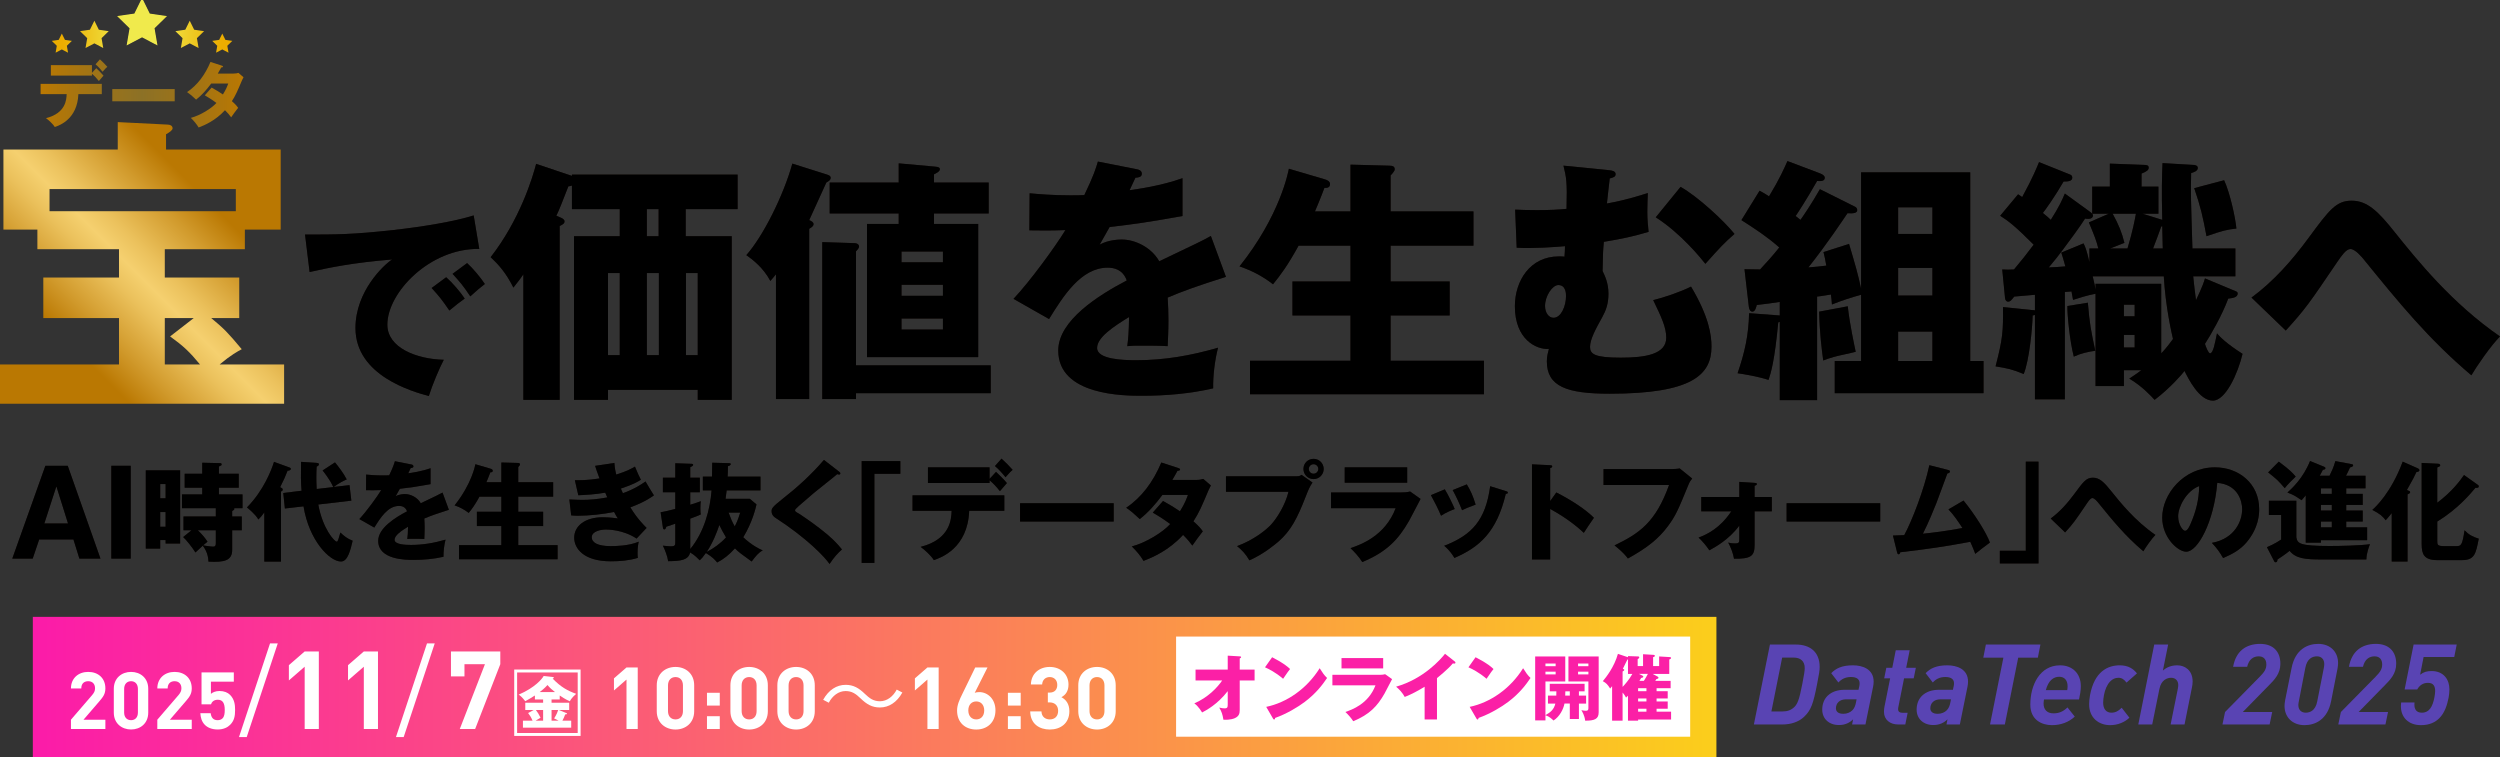 <?xml version="1.0" encoding="UTF-8"?>
<svg id="_レイヤー_1" data-name="レイヤー_1" xmlns="http://www.w3.org/2000/svg" width="1113.694" height="337.34" version="1.1" xmlns:xlink="http://www.w3.org/1999/xlink" viewBox="0 0 1113.694 337.34">
  <rect x="0" y="0" width="1113.694" height="337.34" fill="#333333" stroke="none"/>
  <!-- Generator: Adobe Illustrator 29.8.1, SVG Export Plug-In . SVG Version: 2.1.1 Build 2)  -->
  <defs>
    <style>
      .st0 {
        stroke-width: .151px;
      }

      .st0, .st1, .st2, .st3 {
        fill: #fff;
      }

      .st0, .st1, .st3 {
        stroke: #fff;
        stroke-linecap: round;
        stroke-linejoin: round;
      }

      .st1 {
        stroke-width: .236px;
      }

      .st4 {
        fill: #231815;
      }

      .st5 {
        fill: url(#_名称未設定グラデーション_27);
      }

      .st3 {
        stroke-width: .446px;
      }

      .st6 {
        fill: #fb20a6;
      }

      .st7 {
        fill: url(#_名称未設定グラデーション_51);
      }

      .st8 {
        stroke: url(#Gold_014);
      }

      .st8, .st9, .st10, .st11, .st12 {
        fill: none;
        stroke-miterlimit: 10;
      }

      .st9 {
        stroke: url(#Gold_013);
      }

      .st10 {
        stroke: url(#Gold_011);
      }

      .st13 {
        fill: url(#Gold_01);
      }

      .st11 {
        stroke: url(#Gold_015);
      }

      .st14 {
        fill: url(#_名称未設定グラデーション_95);
      }

      .st15 {
        fill: #5944b3;
      }

      .st12 {
        stroke: url(#Gold_012);
      }
    </style>
    <linearGradient id="_名称未設定グラデーション_27" data-name="名称未設定グラデーション 27" x1="14.624" y1="306.069" x2="764.624" y2="306.069" gradientUnits="userSpaceOnUse">
      <stop offset="0" stop-color="#fb1ba9"/>
      <stop offset="1" stop-color="#fbce1b"/>
    </linearGradient>
    <linearGradient id="_名称未設定グラデーション_51" data-name="名称未設定グラデーション 51" x1="3.712" y1="183.561" x2="122.854" y2="64.419" gradientUnits="userSpaceOnUse">
      <stop offset=".243" stop-color="#ba7802"/>
      <stop offset=".333" stop-color="#d19a2c"/>
      <stop offset=".444" stop-color="#ebc15c"/>
      <stop offset=".5" stop-color="#f5d06f"/>
      <stop offset=".558" stop-color="#ebc15c"/>
      <stop offset=".674" stop-color="#d19a2c"/>
      <stop offset=".768" stop-color="#ba7802"/>
    </linearGradient>
    <linearGradient id="_名称未設定グラデーション_95" data-name="名称未設定グラデーション 95" x1="18.083" y1="41.62" x2="108.483" y2="41.62" gradientUnits="userSpaceOnUse">
      <stop offset="0" stop-color="#ba7802"/>
      <stop offset=".273" stop-color="#9e7317"/>
      <stop offset=".5" stop-color="#8c7126"/>
      <stop offset=".727" stop-color="#9e7317"/>
      <stop offset="1" stop-color="#ba7802"/>
    </linearGradient>
    <linearGradient id="Gold_01" data-name="Gold 01" x1="24.138" y1="11.391" x2="102.429" y2="11.391" gradientUnits="userSpaceOnUse">
      <stop offset="0" stop-color="#ecad00"/>
      <stop offset=".05" stop-color="#ecad00"/>
      <stop offset=".4" stop-color="#f0ea4c"/>
      <stop offset=".5" stop-color="#f0ea4c"/>
      <stop offset=".6" stop-color="#f0ea4c"/>
      <stop offset=".95" stop-color="#ecad00"/>
      <stop offset="1" stop-color="#ecad00"/>
    </linearGradient>
    <linearGradient id="Gold_011" data-name="Gold 01" x1="24.062" y1="11.318" x2="102.505" y2="11.318" xlink:href="#Gold_01"/>
    <linearGradient id="Gold_012" data-name="Gold 01" x1="24.062" y1="11.318" x2="102.505" y2="11.318" xlink:href="#Gold_01"/>
    <linearGradient id="Gold_013" data-name="Gold 01" x1="24.062" y1="11.318" x2="102.505" y2="11.318" xlink:href="#Gold_01"/>
    <linearGradient id="Gold_014" data-name="Gold 01" x1="24.062" y1="11.318" x2="102.505" y2="11.318" xlink:href="#Gold_01"/>
    <linearGradient id="Gold_015" data-name="Gold 01" x1="24.062" y1="11.318" x2="102.505" y2="11.318" xlink:href="#Gold_01"/>
  </defs>
  <g>
    <path class="st15" d="M809.467,304.786c-1.7,8.701-2.65,11.502-5.7,14.451-2.4,2.301-5.75,3.5-9.801,3.5h-12.65l7.15-35.602h11.65c5.9,0,10.501,3.051,10.501,9.951,0,1.549-.25,3.149-1.15,7.699ZM798.966,292.936h-5.05l-4.801,24.001h5.001c2.1,0,3.8-.601,5.2-1.95,1.45-1.4,2.25-3.45,3.55-10.201.8-4.1,1.101-6,1.101-7.15,0-3.199-1.95-4.699-5.001-4.699Z"/>
    <path class="st15" d="M834.416,305.936l-3.4,16.801h-5.95l.45-2.3c-1.45,1.45-3.45,2.55-6.3,2.55-4.551,0-7.451-2.9-7.451-6.85,0-2.551.851-4.65,2.351-6.15,1.95-1.9,4.6-2.701,7.601-2.701h6.2l.35-1.549c.101-.5.15-.851.15-1.351,0-1.75-1.25-2.8-3.851-2.8-2.55,0-4.3,1-5.601,2.449l-3.2-4.15c2.101-2.149,4.801-3.5,9.651-3.5,4.35,0,9.25,1.701,9.25,7.251,0,.7-.1,1.601-.25,2.3ZM822.315,311.537c-2.8,0-4.45,1.7-4.45,4.001,0,1.449,1.05,2.449,3.3,2.449,1.7,0,3.101-.65,4.051-1.6.8-.801,1.3-2,1.55-3.301l.3-1.55h-4.75Z"/>
    <path class="st15" d="M852.516,302.186h-4.3l-2.55,12.801c-.101.5-.101.7-.101.95,0,1.05.65,1.601,2,1.601h2.25l-1.05,5.199h-3.2c-3.6,0-6.3-2.1-6.3-5.65,0-.899.1-1.6.199-2.149l2.551-12.751h-2.65l.95-4.7h2.65l1.55-7.801h6.2l-1.55,7.801h4.3l-.95,4.7Z"/>
    <path class="st15" d="M876.466,305.936l-3.4,16.801h-5.95l.45-2.3c-1.45,1.45-3.45,2.55-6.301,2.55-4.55,0-7.45-2.9-7.45-6.85,0-2.551.851-4.65,2.351-6.15,1.95-1.9,4.6-2.701,7.601-2.701h6.2l.35-1.549c.101-.5.15-.851.15-1.351,0-1.75-1.25-2.8-3.851-2.8-2.55,0-4.3,1-5.601,2.449l-3.2-4.15c2.101-2.149,4.801-3.5,9.651-3.5,4.35,0,9.25,1.701,9.25,7.251,0,.7-.1,1.601-.25,2.3ZM864.365,311.537c-2.8,0-4.45,1.7-4.45,4.001,0,1.449,1.05,2.449,3.3,2.449,1.7,0,3.101-.65,4.051-1.6.8-.801,1.3-2,1.55-3.301l.3-1.55h-4.75Z"/>
    <path class="st15" d="M907.815,292.985h-8.75l-5.951,29.752h-6.6l5.95-29.752h-8.95l1.149-5.85h24.302l-1.15,5.85Z"/>
    <path class="st15" d="M926.164,311.587h-15.601c-.1.6-.2,1.25-.2,1.85,0,2.551,1.45,4.352,4.45,4.352,2.501,0,4.4-.9,6.201-2.65l3.25,4.1c-2.7,2.5-6.251,3.801-10.15,3.801-4.501,0-9.651-2.301-9.651-9.15,0-8.751,4.251-17.502,13.251-17.502,5.5,0,9.251,3.65,9.251,9.301,0,1.75-.351,3.9-.801,5.9ZM917.364,301.486c-2.65,0-4.851,1.7-6.001,5.95h9.551c.101-.55.15-1.199.15-1.75,0-2.75-1.5-4.2-3.7-4.2Z"/>
    <path class="st15" d="M947.313,304.087c-1-1.35-2.05-2.15-3.6-2.15-1.351,0-2.601.5-3.701,1.65-1.35,1.4-2.3,3.65-2.75,6.1-.199,1.15-.35,2.15-.35,3.351,0,2.751,1.3,4.45,3.7,4.45,1.75,0,3.101-.75,4.55-2.2l3.45,4.45c-2.2,2.051-5.25,3.301-8.601,3.301-4.95,0-9.35-3.15-9.35-9.301,0-1.25.149-2.7.399-4.051,1.95-10.6,7.95-13.301,13.251-13.301,3.8,0,6.101,1.601,7.65,3.601l-4.65,4.101Z"/>
    <path class="st15" d="M976.413,306.487l-3.25,16.25h-6.2l3.2-15.851c.1-.55.2-1.2.2-1.7,0-2.25-1.551-3.25-3.15-3.25-1.75,0-4.45.9-5.25,5l-3.2,15.801h-6.201l7.101-35.602h6.2l-2.35,11.601c1.65-1.5,3.851-2.351,6.4-2.351,3.2,0,6.851,2.051,6.851,7.201,0,.949-.15,2-.351,2.9Z"/>
    <path class="st15" d="M1011.012,305.036l-11.901,12.151h13.102l-1.15,5.55h-21.001l1.149-5.55,15.401-15.651c2.05-2.1,3-3.4,3-5.55,0-2.3-1.25-3.601-3.4-3.601-2.25,0-4.35,1.2-5.15,4.65h-6.25c1.2-6.801,5.55-10.201,12.051-10.201,5.55,0,9,3.201,9,8.852,0,4.449-2.7,7.15-4.85,9.35Z"/>
    <path class="st15" d="M1041.312,297.837l-2.851,14.5c-1.6,8.201-7.05,10.701-11.851,10.701-5.4,0-8.9-3.551-8.9-8.551,0-.65.101-1.7.25-2.45l2.9-14.501c1.6-8.2,7.051-10.701,11.851-10.701,5.4,0,8.851,3.551,8.851,8.551,0,.65-.1,1.701-.25,2.451ZM1032.161,292.385c-2.051,0-4.351,1-5.15,4.951l-2.9,14.95c-.1.55-.25,1.2-.25,1.75,0,2.55,1.7,3.45,3.25,3.45,2.051,0,4.351-1,5.15-4.95l2.95-14.95c.101-.551.2-1.201.2-1.751,0-2.55-1.7-3.45-3.25-3.45Z"/>
    <path class="st15" d="M1062.611,305.036l-11.901,12.151h13.102l-1.15,5.55h-21.001l1.149-5.55,15.401-15.651c2.05-2.1,3-3.4,3-5.55,0-2.3-1.25-3.601-3.4-3.601-2.25,0-4.35,1.2-5.15,4.65h-6.25c1.2-6.801,5.55-10.201,12.051-10.201,5.55,0,9,3.201,9,8.852,0,4.449-2.7,7.15-4.85,9.35Z"/>
    <path class="st15" d="M1093.312,292.686h-13.651l-1.55,7.9c1.55-1.25,3.1-1.65,5.101-1.65,5.5,0,7.95,3.95,7.95,8.1,0,1.15-.15,2.602-.351,3.701-.649,3.35-1.75,6.801-4.149,9.2-1.851,1.851-4.45,3.101-8.15,3.101-5.701,0-8.951-3.601-8.951-8.301,0-.25,0-1.051.101-1.801h5.95c-.05.351-.05.701-.05,1,0,2.001.899,3.551,3.3,3.551,3.4,0,4.851-2.85,5.601-6.75.199-1.15.35-2.101.35-2.9,0-2.051-.7-3.65-3.2-3.65-2.4,0-3.9,1.35-4.8,2.95h-5.601l4-20.001h19.201l-1.1,5.551Z"/>
  </g>
  <rect class="st5" x="14.624" y="274.798" width="750" height="62.542"/>
  <g>
    <path class="st2" d="M31.602,324.757v-4.146l9.424-10.948c.922-1.098,1.312-1.877,1.312-3.047,0-1.878-1.099-3.153-3.047-3.153-1.523,0-3.083.779-3.083,3.225h-4.605c0-4.606,3.365-7.37,7.688-7.37,4.464,0,7.652,2.8,7.652,7.335,0,2.444-.956,3.755-2.692,5.774l-7.051,8.185h9.743v4.146h-15.341Z"/>
    <path class="st2" d="M58.387,324.97c-4.11,0-7.689-2.692-7.689-7.512v-10.629c0-4.818,3.579-7.512,7.689-7.512,4.109,0,7.652,2.693,7.652,7.512v10.629c0,4.819-3.543,7.512-7.652,7.512ZM61.434,306.9c0-2.125-1.205-3.437-3.047-3.437-1.843,0-3.083,1.312-3.083,3.437v10.523c0,2.126,1.24,3.401,3.083,3.401,1.842,0,3.047-1.275,3.047-3.401v-10.523Z"/>
    <path class="st2" d="M70.079,324.757v-4.146l9.424-10.948c.922-1.098,1.312-1.877,1.312-3.047,0-1.878-1.099-3.153-3.047-3.153-1.523,0-3.083.779-3.083,3.225h-4.605c0-4.606,3.365-7.37,7.688-7.37,4.464,0,7.652,2.8,7.652,7.335,0,2.444-.956,3.755-2.692,5.774l-7.051,8.185h9.743v4.146h-15.341Z"/>
    <path class="st2" d="M102.497,322.916c-1.134,1.134-2.94,2.055-5.562,2.055s-4.535-.921-5.634-2.02c-1.559-1.559-1.913-3.401-2.055-5.244h4.606c.248,1.984,1.169,3.118,3.082,3.118.886,0,1.63-.248,2.197-.814.814-.815.991-2.162.991-3.756,0-2.905-.85-4.535-3.082-4.535-1.878,0-2.729,1.062-3.047,2.055h-4.217v-14.243h14.385v4.146h-10.204v5.421c.674-.638,2.091-1.275,3.792-1.275,2.09,0,3.685.673,4.712,1.7,1.984,1.984,2.268,4.358,2.268,6.732,0,2.834-.39,4.818-2.232,6.661Z"/>
    <path class="st2" d="M109.91,328.348h-3.445l13.829-41.729h3.445l-13.829,41.729Z"/>
    <path class="st2" d="M135.723,324.757v-27.755l-7.035,6.114v-6.794l7.035-6.113h6.309v34.548h-6.309Z"/>
    <path class="st2" d="M162.073,324.757v-27.755l-7.036,6.114v-6.794l7.036-6.113h6.308v34.548h-6.308Z"/>
    <path class="st2" d="M179.833,328.348h-3.445l13.829-41.729h3.445l-13.829,41.729Z"/>
    <path class="st2" d="M211.664,324.757h-6.842l11.209-28.871h-9.122v5.435h-6.018v-11.111h21.981v5.677l-11.209,28.871Z"/>
    <path class="st2" d="M229.07,327.837v-29.572h29.576v29.572h-29.576ZM257.352,326.547v-26.992h-26.988v26.992h26.988ZM252.208,317.609c.216.093.4.186.4.339,0,.186-.246.278-.832.309-.4,1.11-.678,1.727-1.232,2.775h3.913v3.139h-21.505v-3.139h4.282c-.646-1.572-1.263-2.436-1.972-3.392l2.496-1.357h-3.759v-3.23h7.948v-1.452h-3.666v-1.785c-1.756,1.108-2.219,1.416-4.282,2.558-1.51-1.973-2.435-2.588-2.958-2.927,7.333-3.142,10.444-7.025,11.153-8.32l3.882.432c.277.031.646.062.646.309,0,.246-.308.37-.523.432,3.697,3.821,6.716,5.425,10.475,6.779-.185.154-2.249,1.938-2.804,3.327-2.002-.834-4.066-2.25-4.528-2.589v1.785h-3.636v1.452h7.856v3.23h-4.621l3.266,1.326ZM238.713,316.283c.646.771,1.479,2.128,2.095,3.454-1.264.709-1.633.925-2.188,1.295h3.327v-4.749h-3.234ZM247.248,308.307c-1.418-1.078-2.25-1.849-3.358-3.144-1.294,1.448-2.681,2.559-3.481,3.144h6.84ZM245.707,316.283v4.749h3.111c-.985-.555-1.54-.802-1.972-.986,1.079-1.665,1.633-3.114,1.818-3.763h-2.958Z"/>
    <path class="st2" d="M279.09,324.757v-22.029l-5.584,4.853v-5.392l5.584-4.853h5.007v27.421h-5.007Z"/>
    <path class="st2" d="M300.926,324.989c-4.468,0-8.357-2.927-8.357-8.165v-11.554c0-5.238,3.89-8.165,8.357-8.165s8.318,2.927,8.318,8.165v11.554c0,5.238-3.851,8.165-8.318,8.165ZM304.239,305.347c0-2.312-1.31-3.736-3.312-3.736s-3.351,1.425-3.351,3.736v11.438c0,2.311,1.348,3.697,3.351,3.697s3.312-1.387,3.312-3.697v-11.438Z"/>
    <path class="st2" d="M314.944,314.321v-5.7h5.699v5.7h-5.699ZM314.944,324.757v-5.7h5.699v5.7h-5.699Z"/>
    <path class="st2" d="M333.737,324.989c-4.468,0-8.357-2.927-8.357-8.165v-11.554c0-5.238,3.89-8.165,8.357-8.165s8.318,2.927,8.318,8.165v11.554c0,5.238-3.851,8.165-8.318,8.165ZM337.049,305.347c0-2.312-1.31-3.736-3.312-3.736s-3.351,1.425-3.351,3.736v11.438c0,2.311,1.348,3.697,3.351,3.697s3.312-1.387,3.312-3.697v-11.438Z"/>
    <path class="st2" d="M354.648,324.989c-4.468,0-8.357-2.927-8.357-8.165v-11.554c0-5.238,3.89-8.165,8.357-8.165s8.319,2.927,8.319,8.165v11.554c0,5.238-3.852,8.165-8.319,8.165ZM357.96,305.347c0-2.312-1.31-3.736-3.312-3.736s-3.351,1.425-3.351,3.736v11.438c0,2.311,1.348,3.697,3.351,3.697s3.312-1.387,3.312-3.697v-11.438Z"/>
    <path class="st2" d="M401.979,308.506c-2.426,4.352-5.97,6.662-10.014,6.662-3.466,0-5.893-1.425-8.588-4.044-2.118-2.041-3.852-3.273-6.701-3.273-3.12,0-5.854,2.118-7.472,5.199l-2.504-1.31c2.427-4.352,5.97-6.662,10.014-6.662,3.466,0,5.893,1.425,8.589,4.044,2.118,2.041,3.89,3.273,6.701,3.273,3.119,0,5.854-2.118,7.472-5.199l2.503,1.31Z"/>
    <path class="st2" d="M413.145,324.757v-22.029l-5.584,4.853v-5.392l5.584-4.853h5.007v27.421h-5.007Z"/>
    <path class="st2" d="M434.904,324.989c-4.853,0-8.55-3.043-8.55-8.473,0-2.504,1.078-4.814,2.311-7.318l5.777-11.861h5.469l-5.7,11.322c.655-.27,1.387-.347,2.041-.347,3.697,0,7.202,3.043,7.202,8.127,0,5.392-3.697,8.55-8.55,8.55ZM434.904,312.472c-2.041,0-3.543,1.463-3.543,4.005s1.502,4.006,3.543,4.006,3.543-1.464,3.543-4.006c0-2.426-1.425-4.005-3.543-4.005Z"/>
    <path class="st2" d="M448.999,314.321v-5.7h5.699v5.7h-5.699ZM448.999,324.757v-5.7h5.699v5.7h-5.699Z"/>
    <path class="st2" d="M467.676,324.989c-4.468,0-8.666-2.35-8.743-8.088h5.007c.077,2.465,1.771,3.582,3.736,3.582,2.156,0,3.697-1.349,3.697-3.813,0-2.271-1.387-3.774-3.852-3.774h-.731v-4.352h.731c2.426,0,3.466-1.502,3.466-3.428,0-2.311-1.54-3.505-3.351-3.505-1.887,0-3.273,1.232-3.389,3.312h-5.007c.115-4.892,3.774-7.818,8.396-7.818,4.853,0,8.357,3.235,8.357,7.856,0,2.966-1.348,4.66-3.158,5.623,1.965,1.04,3.544,2.927,3.544,6.239,0,5.469-4.006,8.165-8.704,8.165Z"/>
    <path class="st2" d="M488.703,324.989c-4.468,0-8.357-2.927-8.357-8.165v-11.554c0-5.238,3.89-8.165,8.357-8.165s8.319,2.927,8.319,8.165v11.554c0,5.238-3.852,8.165-8.319,8.165ZM492.015,305.347c0-2.312-1.31-3.736-3.312-3.736s-3.351,1.425-3.351,3.736v11.438c0,2.311,1.348,3.697,3.351,3.697s3.312-1.387,3.312-3.697v-11.438Z"/>
  </g>
  <rect class="st2" x="523.922" y="283.576" width="229.015" height="44.611"/>
  <g>
    <path class="st6" d="M532.589,303.119v-4.832h14.336v-6.208l5.344.319c.352.032.608.032.608.353,0,.288-.353.479-.608.575v4.961h6.624v4.832h-6.624v13.184c0,1.6-.352,2.752-2.112,3.584-.319.16-1.952.896-5.151.736-.385-2.368-.769-3.521-1.856-5.408,1.152.256,1.696.352,2.4.352,1.312,0,1.376-.607,1.376-1.888v-5.792c-4.641,5.984-9.696,8.608-11.424,9.504-.129-.192-1.505-2.656-3.456-4.064,6.016-2.56,10.304-7.071,12.416-10.207h-11.872Z"/>
    <path class="st6" d="M566.7,292.782c5.376,2.752,7.04,4.353,8,5.248-.768.929-.991,1.28-3.104,4.353-3.424-2.944-6.464-4.384-8.064-5.12l3.168-4.48ZM564.076,314.894c9.12-1.888,18.113-8.063,23.809-17.216,1.376,2.176,1.92,2.976,3.296,4.352-1.856,2.752-4.8,6.784-9.953,10.656-2.912,2.208-8.032,5.312-13.184,7.136,0,.353-.16.704-.448.704-.192,0-.32-.096-.512-.447l-3.009-5.185Z"/>
    <path class="st6" d="M614.285,300.623c.992,0,1.824-.032,2.752-.288l3.104,2.208c-.544,1.023-2.88,5.567-3.392,6.464-3.232,5.664-6.688,9.28-13.921,12.288-.896-1.504-2.495-3.2-3.487-4.128,2.943-1.024,10.239-3.553,13.408-11.872h-19.2v-4.672h20.735ZM616.174,293.167v4.575h-18.561v-4.575h18.561Z"/>
    <path class="st6" d="M640.143,320.495h-5.504v-14.561c-2.849,1.729-5.76,3.328-8.864,4.544-.928-1.76-2.368-3.359-3.84-4.576,12.192-3.456,19.84-12.16,21.792-14.655l4.256,3.359c.192.128.384.32.384.608s-.256.416-.512.416c-.16,0-.288,0-.64-.097-2.272,2.721-6.88,6.4-7.072,6.561v18.4Z"/>
    <path class="st6" d="M657.325,292.782c5.376,2.752,7.04,4.353,8,5.248-.768.929-.991,1.28-3.104,4.353-3.424-2.944-6.464-4.384-8.064-5.12l3.168-4.48ZM654.701,314.894c9.12-1.888,18.112-8.063,23.809-17.216,1.376,2.176,1.92,2.976,3.296,4.352-1.856,2.752-4.8,6.784-9.952,10.656-2.912,2.208-8.032,5.312-13.184,7.136,0,.353-.16.704-.448.704-.192,0-.32-.096-.512-.447l-3.009-5.185Z"/>
    <path class="st6" d="M703.373,313.423v6.88h-4.064v-6.88h-2.367c-.48,2.56-2.208,5.855-4.896,7.552-.607-.608-1.792-1.76-3.584-2.368v2.305h-4.576v-28.48h13.408v11.136h-8.832v15.008c2.24-1.248,3.776-2.464,4.416-5.151h-3.296v-3.552h3.712c0-.576.032-1.28.032-1.889h-2.944v-3.359h15.521v3.359h-2.528v1.889h3.2v3.552h-3.2ZM693.005,295.598h-4.544v1.184h4.544v-1.184ZM693.005,299.214h-4.544v1.216h4.544v-1.216ZM699.309,307.982h-1.983c-.032.384-.032,1.601-.064,1.889h2.048v-1.889ZM706.157,321.039c-.288-2.433-1.312-4.032-1.696-4.673,1.056.192,1.344.257,1.856.257.607,0,1.279,0,1.279-1.12v-11.937h-8.896v-11.136h13.472v24.896c0,2.977-1.824,3.744-6.016,3.713ZM707.597,295.598h-4.607v1.184h4.607v-1.184ZM707.597,299.214h-4.607v1.216h4.607v-1.216Z"/>
    <path class="st6" d="M737.965,306.574v1.345h4.96v3.231h-4.96v1.345h4.96v3.231h-4.96v1.312h6.464v3.487h-14.688v.513h-4.512v-11.137l-.864.864c-.32-.608-.672-1.248-1.536-2.271v12.544h-4.672v-15.36c-.256.32-.608.736-.864,1.056-1.152-1.823-1.696-2.399-3.264-3.296,1.472-1.76,5.088-6.304,6.72-12.16l4.48,1.504v-.512l4.544.16c.352,0,.479.192.479.448,0,.319-.256.479-.704.768v3.072h2.4v-5.28l4.768.288c.32.032.48.192.48.416,0,.416-.48.544-.769.608v3.968h2.688v-4.288l4.736.288c.384.032.575.128.575.352,0,.385-.384.544-.8.736v6.4h-7.392l2.24,1.216c.256.128.352.352.352.512,0,.353-.448.48-.928.576-.128.224-.32.512-.513.8h6.849v3.264h-6.272ZM722.829,305.999c.896-.929,2.88-3.137,4.352-5.792h-1.951v-6.465c-.097.032-.192.097-.288.129-.544,1.184-.864,1.855-1.984,4.031.48.256.608.32.608.544,0,.32-.513.576-.736.673v6.88ZM729.741,306.574v1.345h3.712v-1.345h-3.712ZM729.741,311.15v1.345h3.712v-1.345h-3.712ZM733.453,317.039v-1.312h-3.712v1.312h3.712ZM732.301,303.31c.448-.672,1.185-1.888,1.792-3.104h-3.968l1.472.735c.257.128.448.256.448.513,0,.287-.352.479-.928.544-.353.575-.48.768-.8,1.312h1.983Z"/>
  </g>
  <g>
    <g>
      <path class="st4" d="M213.504,110.886c-21.938-.355-40.945,19.363-40.945,33.751,0,10.303,13.057,15.366,25.136,15.632-1.954,3.73-5.151,11.279-6.661,16.165-7.194-1.954-32.686-9.06-32.686-30.288,0-16.432,12.701-28.245,16.343-30.554-17.409,1.421-28.156,3.642-36.771,5.596l-2.043-16.698c13.589,0,21.316,0,39.524-2.043,12.879-1.421,27.268-3.819,35.617-6.484l2.486,14.922ZM198.76,123.499c2.665,2.31,6.484,6.75,8.261,9.504-2.487,1.776-3.73,2.753-6.839,5.329-3.376-4.885-4.264-6.04-7.905-10.037l6.483-4.796ZM208.086,117.193c2.487,2.221,6.129,6.573,7.905,9.326-2.221,1.688-3.73,3.02-6.483,5.507-3.287-4.885-4.264-6.04-7.905-10.037l6.483-4.796Z"/>
      <path class="st4" d="M305.472,105.23h20.502v72.895h-15.148v-4.442h-39.979v4.442h-15.148v-72.895h20.388v-12.073h-21.299v-10.479c-.684.228-.911.228-1.595.342-2.961,7.517-3.872,10.023-5.354,13.098l2.164.911c.684.342,1.481.797,1.481,1.595,0,.911-.57,1.253-2.164,2.05v77.451h-16.174v-55.924c-1.595,2.392-2.962,3.986-4.442,5.923-3.303-6.606-6.492-10.137-10.137-13.554,12.984-16.629,18.68-35.422,20.273-41.573l15.946,5.354v-.569h73.806v15.376h-23.121v12.073ZM270.847,158.193h5.239v-36.561h-5.239v36.561ZM293.398,93.157h-5.239v12.073h5.239v-12.073ZM288.159,121.631v36.561h5.354v-36.561h-5.354ZM305.586,121.631v36.561h5.239v-36.561h-5.239Z"/>
      <path class="st4" d="M360.484,177.783h-14.807v-55.582c-1.139,1.367-1.48,1.822-2.506,2.961-3.075-5.809-7.745-9.454-10.706-11.504,7.403-8.314,16.516-26.424,20.502-40.775l15.148,4.784c1.139.342,1.936.684,1.936,1.595,0,.797-.683,1.367-1.936,2.05-2.506,5.581-7.176,15.718-7.632,16.743,1.025.456,1.937.911,1.937,1.823,0,.683-.569,1.252-1.937,2.05v75.856ZM381.328,177.783h-15.034v-69.933l14.237.456c1.48,0,2.164.797,2.164,1.481,0,.569-.456,1.252-1.367,2.164v50.798h60.024v12.415h-60.024v2.619ZM440.441,81.312v13.782h-24.374v4.669h19.704v59.341h-49.546v-59.341h14.123v-4.669h-30.752v-13.782h30.752v-8.542l16.401,1.48c1.14.114,1.937.342,1.937,1.139,0,1.025-1.708,1.822-2.619,2.278v3.645h24.374ZM401.602,116.848h18.452v-4.784h-18.452v4.784ZM420.054,126.871h-18.452v4.897h18.452v-4.897ZM420.054,141.905h-18.452v4.897h18.452v-4.897Z"/>
      <path class="st4" d="M506.39,75.389c.684.114,2.278.456,2.278,2.05,0,1.594-2.05,1.708-2.848,1.708l-2.619,5.581c3.303-.456,14.123-1.937,23.576-5.354v16.857c-16.971,2.961-19.021,3.303-32.461,4.897-1.366,2.392-1.595,2.848-4.441,7.859,4.1-2.278,8.998-2.278,9.909-2.278,5.809,0,13.098,3.417,16.629,9.682,16.856-8.087,18.793-8.884,23.007-11.276l6.721,18.224c-12.643,3.986-19.249,6.378-25.969,9.226.228,3.303.342,6.834.342,10.251,0,5.125-.229,8.314-.342,11.39-3.646-.228-7.745-.228-11.39-.228-3.759,0-4.328,0-6.606.228.455-3.645.684-5.922.797-12.984-7.062,4.328-14.237,9.112-14.237,13.782,0,5.125,11.618,5.467,17.427,5.467,12.529,0,24.374-2.05,36.447-5.581-1.48,5.695-2.277,12.643-2.164,18.11-10.364,2.392-21.071,3.303-31.777,3.303-7.631,0-37.245,0-37.245-20.16,0-13.44,18.11-24.716,30.525-31.208-1.822-5.012-5.81-5.695-8.543-5.695-11.845,0-19.818,12.757-26.082,22.894l-15.832-8.998c7.517-7.973,18.907-23.691,23.121-30.639-6.15.228-11.162.228-16.06.114l.114-16.515c3.53.342,10.137.911,17.882.911,3.303,0,4.67,0,6.492-.114,4.214-8.771,5.125-11.846,6.036-14.921l17.312,3.417Z"/>
      <path class="st4" d="M601.608,94.182v-20.843l17.085.456c1.708,0,2.619.342,2.619,1.595,0,.456-.228.911-.797,1.595-.342.456-.684.797-1.025,1.139v16.06h36.903v15.263h-36.903v15.946h26.311v15.148h-26.311v20.16h41.573v14.92h-104.217v-14.92h44.762v-20.16h-25.854v-15.148h25.854v-15.946h-23.121c-4.897,8.884-7.973,12.984-11.39,17.198-4.67-3.645-9.567-6.15-14.921-7.973,18.109-22.666,21.755-42.256,21.982-43.509l15.832,4.67c1.253.342,2.506.911,2.506,2.164,0,1.822-1.709,1.708-2.506,1.708-1.367,3.759-3.986,10.023-4.215,10.479h15.832Z"/>
      <path class="st4" d="M716.987,75.844c1.025.114,2.733.342,2.733,1.708,0,1.139-.797,1.48-2.619,1.936-.342,2.506-1.025,9.226-1.253,11.162,9.453-1.708,15.604-3.873,18.224-4.67-.114,2.506-.229,5.923-.229,8.429,0,3.645.342,6.606.57,8.884-6.948,2.05-11.731,3.076-19.933,4.442-.342,3.873-.455,5.011-.569,12.984,1.025,2.164,2.619,5.353,2.619,10.137,0,4.442-1.139,7.518-2.733,10.365-2.961,5.354-5.467,9.909-5.467,13.326,0,3.189,2.05,4.784,13.668,4.784,10.934,0,20.273-1.48,20.273-8.884,0-4.556-2.05-8.998-5.809-16.743,4.67-1.139,12.188-3.645,16.856-6.037,8.087,13.554,9.112,21.754,9.112,26.766,0,12.529-8.656,20.957-45.331,20.957-19.136,0-28.02-3.189-28.02-14.465,0-2.392.569-3.986.911-5.467-5.581.342-15.148-4.214-15.148-19.021,0-11.276,6.72-22.21,19.591-22.21,1.025,0,1.708,0,2.506.114.113-.684.228-3.986.228-4.67-3.645.342-14.465,1.139-21.526.684l-.684-16.971c2.619.114,5.467.228,9.682.228,5.809,0,9.909-.228,13.212-.569.342-12.301-.114-14.01-1.367-19.249l20.502,2.05ZM688.285,136.324c0,3.075,1.708,5.239,3.759,5.239,3.417,0,5.581-5.239,5.581-9.681,0-.911,0-4.898-3.417-4.898-2.62,0-5.923,4.784-5.923,9.34ZM748.651,83.248c7.745,4.328,19.477,15.262,24.032,20.958-4.67,4.1-6.15,5.695-12.984,13.326-1.709-2.164-10.707-13.44-22.097-20.729l11.049-13.554Z"/>
      <path class="st4" d="M826.444,92.132c.569.228.911.911.911,1.48,0,1.253-1.595,1.595-4.328,1.367-2.278,3.303-8.771,13.212-17.427,24.146,2.848-.228,5.468-.456,7.974-.797-.456-2.847-.798-4.1-1.253-6.037l11.39-3.645c2.733,9.226,3.986,13.44,5.354,19.932v-51.824h48.634v84.057h5.923v14.351h-66.289v-14.351h11.732v-29.5c-4.557,1.253-8.087,2.392-12.984,4.328-.114-1.936-.229-2.847-.456-4.442-.911.114-4.556.797-6.15.911v46.129h-16.629v-34.853l-.684.228c-1.595,17.199-3.303,22.666-4.328,25.627-4.897-1.595-11.276-2.62-13.782-2.961,3.189-9.339,4.898-16.857,5.126-26.766l13.668,1.025v-6.037c-2.962.456-6.265.911-10.251,1.367-.228.911-.684,2.961-1.937,2.961-1.025,0-1.48-1.139-1.595-2.164l-1.937-16.743c2.62,0,4.67.114,6.948.114,2.62-2.847,5.581-6.037,8.542-9.795-5.239-4.67-10.479-8.087-16.856-12.188l8.087-13.098c1.48.797,3.075,1.708,4.214,2.506,4.897-8.087,6.834-12.643,8.201-15.718l14.465,5.467c1.366.456,2.164,1.253,2.164,1.937,0,1.594-1.709,1.594-3.417,1.48-4.784,8.429-8.771,14.465-9.567,15.604l2.164,1.708c1.595-2.278,4.67-6.72,8.656-13.667l15.718,7.859ZM823.142,136.438c.797,7.631,2.961,17.541,3.53,20.274-1.48.456-8.314,1.822-9.681,2.278-1.937.57-3.417,1.025-4.784,1.595-.684-5.125-1.595-12.073-1.822-21.754l12.757-2.392ZM860.842,104.205v-11.846h-15.263v11.846h15.263ZM860.842,131.654v-12.301h-15.263v12.301h15.263ZM860.842,160.813v-13.099h-15.263v13.099h15.263Z"/>
      <path class="st4" d="M930.775,110.697h3.986c-.911-3.645-1.708-5.581-4.214-11.618l8.884-3.873h-7.403v-12.073h7.858v-10.251l15.148.57c1.367,0,2.164.228,2.164,1.252,0,1.025-.911,1.708-3.188,2.62v5.809h7.517v12.073h-7.062l8.771,2.733c-.342-13.326-.114-19.59.114-25.285l13.554.797c.569,0,2.164.114,2.164,1.367,0,1.367-1.822,1.936-2.962,2.278-.228,8.884-.113,11.39.57,33.6h19.135v12.415h-18.794c.456,4.214.798,7.518,1.253,10.593,2.962-6.265,3.531-8.087,3.986-9.682l13.668,5.695c.684.228.911.569.911,1.025,0,1.822-2.392,2.05-4.214,2.278-2.733,7.403-7.859,16.288-10.365,20.16.342,1.139,1.481,4.214,2.278,4.214,1.367,0,2.164-4.442,3.075-8.884,1.48,1.708,4.101,4.442,11.39,9.112-2.05,8.656-7.517,20.843-13.212,20.843-6.15,0-10.935-9.795-12.643-13.212-.911,1.253-6.378,7.631-13.326,12.87-1.253-1.367-5.581-6.15-11.276-9.453,3.189-2.164,4.101-2.734,5.354-3.759h-7.745v7.062h-12.643v-41.117c-3.759.684-7.518,1.937-10.022,2.734-.342-1.937-.456-2.506-.684-3.759l-2.962.228v47.837h-13.326v-37.586c-.342.114-.569.114-1.024.228-.114,5.467-1.481,19.932-3.986,26.083-5.239-2.164-7.062-2.506-12.529-3.417,3.189-12.415,3.417-15.49,3.303-26.424l13.326,1.367c.342,0,.456,0,.911.114v-6.948c-1.822.114-7.973.684-9.226.797-1.366,1.708-1.822,2.278-2.733,2.278-.684,0-1.253-.569-1.367-1.594l-1.252-12.757c1.936.114,3.188.114,5.239,0,3.986-4.784,5.239-6.378,8.77-11.048-8.314-8.315-11.162-10.479-14.921-12.871l7.974-9.567c1.139.683,1.366.911,1.822,1.253,4.897-8.998,6.492-13.099,7.517-15.604l13.896,5.581c.569.228.911.683.911,1.367,0,1.708-2.278,1.708-3.873,1.708-3.872,6.72-8.2,12.756-9.226,14.009,1.822,1.48,2.619,2.164,3.531,3.075,3.758-5.923,5.011-8.77,6.264-11.731l11.276,8.201c.911.684,1.253,1.139,1.253,1.595,0,.683-.569,1.48-2.051,1.48-.455,0-1.024,0-1.48-.114-2.506,3.986-6.72,9.567-10.251,14.351-1.708,2.278-2.961,3.873-5.923,7.403,1.14,0,6.379-.342,7.404-.456-.911-3.303-1.253-4.442-1.823-6.15l9.909-4.101c.798,1.595,1.253,2.506,2.62,8.315v-6.037ZM930.092,134.843c.798,9.568,1.367,12.301,3.303,21.413-3.188.456-6.378,1.139-9.567,2.62-1.822-7.062-2.961-19.021-2.847-22.552l9.111-1.481ZM932.256,123.112c.911,3.645,1.025,4.67,1.253,5.923v-2.62h29.271v30.98c1.025-1.025,2.393-2.506,5.239-6.378-.455-2.05-3.303-13.896-4.1-27.905h-31.664ZM947.746,110.697c2.392-7.973,3.303-12.984,3.759-15.49h-10.365c2.62,4.784,4.101,8.314,5.239,12.984l-6.378,2.506h7.745ZM950.936,140.88v-5.125h-4.784v5.125h4.784ZM946.151,149.195v5.581h4.784v-5.581h-4.784ZM963.464,110.697c-.113-4.214-.228-9.568-.228-9.909l-.456.114c-.911,2.733-2.392,6.492-3.645,9.795h4.328ZM990.8,80.286c2.619,5.695,5.012,16.629,5.467,21.527-4.214.456-6.15.911-13.326,3.417-1.595-8.656-2.619-13.098-5.467-21.413l13.326-3.531Z"/>
      <path class="st4" d="M1002.985,132.566c9.908-7.29,18.109-16.629,25.398-26.538,9.227-12.529,12.302-16.629,19.249-16.629,6.948,0,11.846,4.784,19.249,14.124,9.795,12.187,25.172,31.436,46.812,46.356-4.101,4.101-10.593,13.554-12.757,17.312-19.135-16.173-32.348-32.461-47.724-51.368-.911-1.139-3.986-4.897-6.15-4.897-1.937,0-3.986,3.075-5.581,5.354-12.984,19.135-14.352,21.185-23.235,30.98l-15.262-14.693Z"/>
    </g>
    <g>
      <path d="M213.504,110.886c-21.938-.355-40.945,19.363-40.945,33.751,0,10.303,13.057,15.366,25.136,15.632-1.954,3.73-5.151,11.279-6.661,16.165-7.194-1.954-32.686-9.06-32.686-30.288,0-16.432,12.701-28.245,16.343-30.554-17.409,1.421-28.156,3.642-36.771,5.596l-2.043-16.698c13.589,0,21.316,0,39.524-2.043,12.879-1.421,27.268-3.819,35.617-6.484l2.486,14.922ZM198.76,123.499c2.665,2.31,6.484,6.75,8.261,9.504-2.487,1.776-3.73,2.753-6.839,5.329-3.376-4.885-4.264-6.04-7.905-10.037l6.483-4.796ZM208.086,117.193c2.487,2.221,6.129,6.573,7.905,9.326-2.221,1.688-3.73,3.02-6.483,5.507-3.287-4.885-4.264-6.04-7.905-10.037l6.483-4.796Z"/>
      <path d="M305.472,105.23h20.502v72.895h-15.148v-4.442h-39.979v4.442h-15.148v-72.895h20.388v-12.073h-21.299v-10.479c-.684.228-.911.228-1.595.342-2.961,7.517-3.872,10.023-5.354,13.098l2.164.911c.684.342,1.481.797,1.481,1.595,0,.911-.57,1.253-2.164,2.05v77.451h-16.174v-55.924c-1.595,2.392-2.962,3.986-4.442,5.923-3.303-6.606-6.492-10.137-10.137-13.554,12.984-16.629,18.68-35.422,20.273-41.573l15.946,5.354v-.569h73.806v15.376h-23.121v12.073ZM270.847,158.193h5.239v-36.561h-5.239v36.561ZM293.398,93.157h-5.239v12.073h5.239v-12.073ZM288.159,121.631v36.561h5.354v-36.561h-5.354ZM305.586,121.631v36.561h5.239v-36.561h-5.239Z"/>
      <path d="M360.484,177.783h-14.807v-55.582c-1.139,1.367-1.48,1.822-2.506,2.961-3.075-5.809-7.745-9.454-10.706-11.504,7.403-8.314,16.516-26.424,20.502-40.775l15.148,4.784c1.139.342,1.936.684,1.936,1.595,0,.797-.683,1.367-1.936,2.05-2.506,5.581-7.176,15.718-7.632,16.743,1.025.456,1.937.911,1.937,1.823,0,.683-.569,1.252-1.937,2.05v75.856ZM381.328,177.783h-15.034v-69.933l14.237.456c1.48,0,2.164.797,2.164,1.481,0,.569-.456,1.252-1.367,2.164v50.798h60.024v12.415h-60.024v2.619ZM440.441,81.312v13.782h-24.374v4.669h19.704v59.341h-49.546v-59.341h14.123v-4.669h-30.752v-13.782h30.752v-8.542l16.401,1.48c1.14.114,1.937.342,1.937,1.139,0,1.025-1.708,1.822-2.619,2.278v3.645h24.374ZM401.602,116.848h18.452v-4.784h-18.452v4.784ZM420.054,126.871h-18.452v4.897h18.452v-4.897ZM420.054,141.905h-18.452v4.897h18.452v-4.897Z"/>
      <path d="M506.39,75.389c.684.114,2.278.456,2.278,2.05,0,1.594-2.05,1.708-2.848,1.708l-2.619,5.581c3.303-.456,14.123-1.937,23.576-5.354v16.857c-16.971,2.961-19.021,3.303-32.461,4.897-1.366,2.392-1.595,2.848-4.441,7.859,4.1-2.278,8.998-2.278,9.909-2.278,5.809,0,13.098,3.417,16.629,9.682,16.856-8.087,18.793-8.884,23.007-11.276l6.721,18.224c-12.643,3.986-19.249,6.378-25.969,9.226.228,3.303.342,6.834.342,10.251,0,5.125-.229,8.314-.342,11.39-3.646-.228-7.745-.228-11.39-.228-3.759,0-4.328,0-6.606.228.455-3.645.684-5.922.797-12.984-7.062,4.328-14.237,9.112-14.237,13.782,0,5.125,11.618,5.467,17.427,5.467,12.529,0,24.374-2.05,36.447-5.581-1.48,5.695-2.277,12.643-2.164,18.11-10.364,2.392-21.071,3.303-31.777,3.303-7.631,0-37.245,0-37.245-20.16,0-13.44,18.11-24.716,30.525-31.208-1.822-5.012-5.81-5.695-8.543-5.695-11.845,0-19.818,12.757-26.082,22.894l-15.832-8.998c7.517-7.973,18.907-23.691,23.121-30.639-6.15.228-11.162.228-16.06.114l.114-16.515c3.53.342,10.137.911,17.882.911,3.303,0,4.67,0,6.492-.114,4.214-8.771,5.125-11.846,6.036-14.921l17.312,3.417Z"/>
      <path d="M601.608,94.182v-20.843l17.085.456c1.708,0,2.619.342,2.619,1.595,0,.456-.228.911-.797,1.595-.342.456-.684.797-1.025,1.139v16.06h36.903v15.263h-36.903v15.946h26.311v15.148h-26.311v20.16h41.573v14.92h-104.217v-14.92h44.762v-20.16h-25.854v-15.148h25.854v-15.946h-23.121c-4.897,8.884-7.973,12.984-11.39,17.198-4.67-3.645-9.567-6.15-14.921-7.973,18.109-22.666,21.755-42.256,21.982-43.509l15.832,4.67c1.253.342,2.506.911,2.506,2.164,0,1.822-1.709,1.708-2.506,1.708-1.367,3.759-3.986,10.023-4.215,10.479h15.832Z"/>
      <path d="M716.987,75.844c1.025.114,2.733.342,2.733,1.708,0,1.139-.797,1.48-2.619,1.936-.342,2.506-1.025,9.226-1.253,11.162,9.453-1.708,15.604-3.873,18.224-4.67-.114,2.506-.229,5.923-.229,8.429,0,3.645.342,6.606.57,8.884-6.948,2.05-11.731,3.076-19.933,4.442-.342,3.873-.455,5.011-.569,12.984,1.025,2.164,2.619,5.353,2.619,10.137,0,4.442-1.139,7.518-2.733,10.365-2.961,5.354-5.467,9.909-5.467,13.326,0,3.189,2.05,4.784,13.668,4.784,10.934,0,20.273-1.48,20.273-8.884,0-4.556-2.05-8.998-5.809-16.743,4.67-1.139,12.188-3.645,16.856-6.037,8.087,13.554,9.112,21.754,9.112,26.766,0,12.529-8.656,20.957-45.331,20.957-19.136,0-28.02-3.189-28.02-14.465,0-2.392.569-3.986.911-5.467-5.581.342-15.148-4.214-15.148-19.021,0-11.276,6.72-22.21,19.591-22.21,1.025,0,1.708,0,2.506.114.113-.684.228-3.986.228-4.67-3.645.342-14.465,1.139-21.526.684l-.684-16.971c2.619.114,5.467.228,9.682.228,5.809,0,9.909-.228,13.212-.569.342-12.301-.114-14.01-1.367-19.249l20.502,2.05ZM688.285,136.324c0,3.075,1.708,5.239,3.759,5.239,3.417,0,5.581-5.239,5.581-9.681,0-.911,0-4.898-3.417-4.898-2.62,0-5.923,4.784-5.923,9.34ZM748.651,83.248c7.745,4.328,19.477,15.262,24.032,20.958-4.67,4.1-6.15,5.695-12.984,13.326-1.709-2.164-10.707-13.44-22.097-20.729l11.049-13.554Z"/>
      <path d="M826.444,92.132c.569.228.911.911.911,1.48,0,1.253-1.595,1.595-4.328,1.367-2.278,3.303-8.771,13.212-17.427,24.146,2.848-.228,5.468-.456,7.974-.797-.456-2.847-.798-4.1-1.253-6.037l11.39-3.645c2.733,9.226,3.986,13.44,5.354,19.932v-51.824h48.634v84.057h5.923v14.351h-66.289v-14.351h11.732v-29.5c-4.557,1.253-8.087,2.392-12.984,4.328-.114-1.936-.229-2.847-.456-4.442-.911.114-4.556.797-6.15.911v46.129h-16.629v-34.853l-.684.228c-1.595,17.199-3.303,22.666-4.328,25.627-4.897-1.595-11.276-2.62-13.782-2.961,3.189-9.339,4.898-16.857,5.126-26.766l13.668,1.025v-6.037c-2.962.456-6.265.911-10.251,1.367-.228.911-.684,2.961-1.937,2.961-1.025,0-1.48-1.139-1.595-2.164l-1.937-16.743c2.62,0,4.67.114,6.948.114,2.62-2.847,5.581-6.037,8.542-9.795-5.239-4.67-10.479-8.087-16.856-12.188l8.087-13.098c1.48.797,3.075,1.708,4.214,2.506,4.897-8.087,6.834-12.643,8.201-15.718l14.465,5.467c1.366.456,2.164,1.253,2.164,1.937,0,1.594-1.709,1.594-3.417,1.48-4.784,8.429-8.771,14.465-9.567,15.604l2.164,1.708c1.595-2.278,4.67-6.72,8.656-13.667l15.718,7.859ZM823.142,136.438c.797,7.631,2.961,17.541,3.53,20.274-1.48.456-8.314,1.822-9.681,2.278-1.937.57-3.417,1.025-4.784,1.595-.684-5.125-1.595-12.073-1.822-21.754l12.757-2.392ZM860.842,104.205v-11.846h-15.263v11.846h15.263ZM860.842,131.654v-12.301h-15.263v12.301h15.263ZM860.842,160.813v-13.099h-15.263v13.099h15.263Z"/>
      <path d="M930.775,110.697h3.986c-.911-3.645-1.708-5.581-4.214-11.618l8.884-3.873h-7.403v-12.073h7.858v-10.251l15.148.57c1.367,0,2.164.228,2.164,1.252,0,1.025-.911,1.708-3.188,2.62v5.809h7.517v12.073h-7.062l8.771,2.733c-.342-13.326-.114-19.59.114-25.285l13.554.797c.569,0,2.164.114,2.164,1.367,0,1.367-1.822,1.936-2.962,2.278-.228,8.884-.113,11.39.57,33.6h19.135v12.415h-18.794c.456,4.214.798,7.518,1.253,10.593,2.962-6.265,3.531-8.087,3.986-9.682l13.668,5.695c.684.228.911.569.911,1.025,0,1.822-2.392,2.05-4.214,2.278-2.733,7.403-7.859,16.288-10.365,20.16.342,1.139,1.481,4.214,2.278,4.214,1.367,0,2.164-4.442,3.075-8.884,1.48,1.708,4.101,4.442,11.39,9.112-2.05,8.656-7.517,20.843-13.212,20.843-6.15,0-10.935-9.795-12.643-13.212-.911,1.253-6.378,7.631-13.326,12.87-1.253-1.367-5.581-6.15-11.276-9.453,3.189-2.164,4.101-2.734,5.354-3.759h-7.745v7.062h-12.643v-41.117c-3.759.684-7.518,1.937-10.022,2.734-.342-1.937-.456-2.506-.684-3.759l-2.962.228v47.837h-13.326v-37.586c-.342.114-.569.114-1.024.228-.114,5.467-1.481,19.932-3.986,26.083-5.239-2.164-7.062-2.506-12.529-3.417,3.189-12.415,3.417-15.49,3.303-26.424l13.326,1.367c.342,0,.456,0,.911.114v-6.948c-1.822.114-7.973.684-9.226.797-1.366,1.708-1.822,2.278-2.733,2.278-.684,0-1.253-.569-1.367-1.594l-1.252-12.757c1.936.114,3.188.114,5.239,0,3.986-4.784,5.239-6.378,8.77-11.048-8.314-8.315-11.162-10.479-14.921-12.871l7.974-9.567c1.139.683,1.366.911,1.822,1.253,4.897-8.998,6.492-13.099,7.517-15.604l13.896,5.581c.569.228.911.683.911,1.367,0,1.708-2.278,1.708-3.873,1.708-3.872,6.72-8.2,12.756-9.226,14.009,1.822,1.48,2.619,2.164,3.531,3.075,3.758-5.923,5.011-8.77,6.264-11.731l11.276,8.201c.911.684,1.253,1.139,1.253,1.595,0,.683-.569,1.48-2.051,1.48-.455,0-1.024,0-1.48-.114-2.506,3.986-6.72,9.567-10.251,14.351-1.708,2.278-2.961,3.873-5.923,7.403,1.14,0,6.379-.342,7.404-.456-.911-3.303-1.253-4.442-1.823-6.15l9.909-4.101c.798,1.595,1.253,2.506,2.62,8.315v-6.037ZM930.092,134.843c.798,9.568,1.367,12.301,3.303,21.413-3.188.456-6.378,1.139-9.567,2.62-1.822-7.062-2.961-19.021-2.847-22.552l9.111-1.481ZM932.256,123.112c.911,3.645,1.025,4.67,1.253,5.923v-2.62h29.271v30.98c1.025-1.025,2.393-2.506,5.239-6.378-.455-2.05-3.303-13.896-4.1-27.905h-31.664ZM947.746,110.697c2.392-7.973,3.303-12.984,3.759-15.49h-10.365c2.62,4.784,4.101,8.314,5.239,12.984l-6.378,2.506h7.745ZM950.936,140.88v-5.125h-4.784v5.125h4.784ZM946.151,149.195v5.581h4.784v-5.581h-4.784ZM963.464,110.697c-.113-4.214-.228-9.568-.228-9.909l-.456.114c-.911,2.733-2.392,6.492-3.645,9.795h4.328ZM990.8,80.286c2.619,5.695,5.012,16.629,5.467,21.527-4.214.456-6.15.911-13.326,3.417-1.595-8.656-2.619-13.098-5.467-21.413l13.326-3.531Z"/>
      <path d="M1002.985,132.566c9.908-7.29,18.109-16.629,25.398-26.538,9.227-12.529,12.302-16.629,19.249-16.629,6.948,0,11.846,4.784,19.249,14.124,9.795,12.187,25.172,31.436,46.812,46.356-4.101,4.101-10.593,13.554-12.757,17.312-19.135-16.173-32.348-32.461-47.724-51.368-.911-1.139-3.986-4.897-6.15-4.897-1.937,0-3.986,3.075-5.581,5.354-12.984,19.135-14.352,21.185-23.235,30.98l-15.262-14.693Z"/>
    </g>
  </g>
  <g>
    <g>
      <path class="st4" d="M14.57,248.847H5.47l14.745-41.356h9.965l14.573,41.356h-9.39l-2.649-8.524h-15.264l-2.88,8.524ZM19.754,233.18h10.541l-5.126-16.358h-.115l-5.3,16.358Z"/>
      <path class="st4" d="M58.229,248.847h-8.64v-41.356h8.64v41.356Z"/>
      <path class="st4" d="M80.251,209.536v32.592h-6.479v-1.536h-2.4v3.792h-6.432v-34.848h15.312ZM73.771,221.967v-6.336h-2.4v6.336h2.4ZM71.371,228.112v6.527h2.4v-6.527h-2.4ZM103.435,230.08h4.272v6.144h-4.272v8.688c0,4.8-3.407,5.664-10.56,5.28-.096-1.44-.288-4.177-2.544-7.104-.576.48-2.784,2.592-3.264,3.024-1.393-2.208-3.889-5.424-5.473-6.864l3.696-3.024h-3.552v-6.144h14.399v-3.696h-15.071v-6.144h9.023v-2.977h-7.824v-6.239h7.824v-4.896l8.112.192c.288,0,.528.191.528.576,0,.384-.145.479-1.2.911v3.217h8.832v6.239h-8.832v2.977h10.512v6.144h-3.792c.096.145.145.192.145.336,0,.192-.097.433-.961.912v2.448ZM96.139,236.223h-8.016c1.92,1.872,3.072,3.168,4.32,5.088-.576.48-.769.624-1.969,1.633.385.096,3.553.575,4.465.575,1.008,0,1.199-.527,1.199-1.632v-5.664Z"/>
      <path class="st4" d="M125.179,250.192h-7.439v-21.937c-.816,1.2-1.776,2.353-2.641,3.168-1.296-2.352-4.56-4.943-5.088-5.376,7.44-7.536,10.992-16.8,12.048-20.304l6.864,2.496c.288.096.624.24.624.624,0,.768-1.151.815-1.439.815-.912,2.448-1.633,3.984-3.312,7.345.624.287,1.152.527,1.152,1.056s-.433.768-.769.864v31.248ZM148.459,216.975c-1.536-3.552-4.512-7.056-4.752-7.392l5.52-3.6c1.345,1.584,3.937,4.991,5.232,7.584-1.392.624-3.168,1.439-5.808,3.359l7.056-.815.816,6.912-14.736,1.728c1.968,10.8,7.2,16.56,8.256,16.56.48,0,.816-1.392,1.584-4.079,1.632,1.535,3.072,2.735,5.472,3.647-.96,4.08-2.159,9.264-5.184,9.264-5.088,0-14.256-9.407-16.704-24.575l-8.304.96-.72-6.912,8.159-1.008c-.336-3.841-.336-7.009-.239-12.864l6.72.432c.528.048,1.248.097,1.248.624,0,.576-.48.816-1.008,1.057-.097,1.487-.145,2.544-.145,4.8,0,.479,0,2.784.145,5.184l7.392-.864Z"/>
      <path class="st4" d="M183.212,206.896c.288.048.96.191.96.863s-.864.721-1.2.721l-1.104,2.352c1.393-.192,5.952-.816,9.937-2.256v7.104c-7.152,1.248-8.016,1.393-13.68,2.064-.576,1.008-.673,1.2-1.872,3.312,1.728-.96,3.792-.96,4.176-.96,2.448,0,5.52,1.44,7.008,4.08,7.104-3.408,7.92-3.744,9.696-4.752l2.832,7.68c-5.328,1.681-8.112,2.688-10.944,3.889.096,1.392.145,2.88.145,4.319,0,2.16-.097,3.505-.145,4.801-1.536-.097-3.264-.097-4.8-.097-1.584,0-1.824,0-2.784.097.192-1.536.288-2.496.336-5.473-2.976,1.824-6,3.841-6,5.809,0,2.16,4.896,2.304,7.344,2.304,5.28,0,10.272-.864,15.36-2.352-.624,2.399-.96,5.327-.912,7.632-4.368,1.008-8.88,1.392-13.392,1.392-3.216,0-15.696,0-15.696-8.496,0-5.664,7.632-10.416,12.864-13.151-.769-2.112-2.448-2.4-3.601-2.4-4.991,0-8.352,5.376-10.991,9.648l-6.673-3.792c3.168-3.36,7.969-9.984,9.744-12.912-2.592.096-4.704.096-6.768.048l.048-6.96c1.488.144,4.272.384,7.536.384,1.392,0,1.968,0,2.736-.048,1.775-3.696,2.159-4.992,2.544-6.288l7.296,1.44Z"/>
      <path class="st4" d="M223.339,214.816v-8.784l7.2.191c.721,0,1.104.145,1.104.673,0,.191-.097.384-.336.672-.145.191-.288.336-.433.479v6.769h15.553v6.432h-15.553v6.72h11.088v6.384h-11.088v8.496h17.521v6.288h-43.92v-6.288h18.863v-8.496h-10.896v-6.384h10.896v-6.72h-9.743c-2.064,3.744-3.36,5.472-4.801,7.248-1.968-1.536-4.031-2.592-6.288-3.36,7.633-9.552,9.168-17.808,9.265-18.336l6.672,1.968c.528.145,1.056.385,1.056.912,0,.769-.72.721-1.056.721-.576,1.584-1.68,4.224-1.776,4.416h6.672Z"/>
      <path class="st4" d="M273.69,206.223c.192,2.496.48,3.841.816,5.185,4.848-1.488,6.96-2.736,8.352-3.552,1.152,2.832,1.776,4.224,2.641,5.855-1.536.96-3.312,2.064-8.928,3.937.623,1.487.72,1.632.911,2.063.912-.336,5.328-1.824,10.08-5.231.528,1.056,3.216,5.327,3.744,6.191-3.792,2.736-7.872,4.368-10.512,5.328,3.023,4.992,6.096,8.016,7.248,9.168l-4.464,4.752c-6.048-4.032-12.912-4.032-13.681-4.032-2.016,0-6.288.672-6.288,3.456,0,2.305,2.593,3.937,8.353,3.937,2.208,0,8.016-.048,12.576-1.969-.24,1.009-.528,2.641-.528,5.137,0,1.056.048,1.487.145,2.063-3.889,1.2-7.969,1.536-12.049,1.536-12.336,0-16.319-5.904-16.319-10.512,0-5.136,4.704-9.12,12.768-9.12,1.2,0,3.552.096,6.672.528-.576-.864-.912-1.393-1.68-2.88-4.896,1.008-11.04,1.68-16.032,1.68-.384,0-1.824,0-3.072-.145l-.815-7.104c2.928.144,4.8.192,5.855.192,2.929,0,6.48-.24,11.04-1.104-.239-.528-.384-.96-.912-2.112-4.56.816-8.976,1.009-12,1.152l-1.535-6.72c1.775.048,5.615.096,10.991-.769-1.104-2.88-1.439-4.032-1.968-5.616l8.592-1.296Z"/>
      <path class="st4" d="M313.1,218.464v-6.144h4.08l.096-6.192,7.248.192c.528,0,1.008,0,1.008.432s-.576.768-1.248.912c-.048,2.448-.048,3.408-.144,4.656h14.64v6.144h-15.072c-.048.528-.144,1.393-.479,3.744h10.8l2.976,2.496c-.432,1.92-1.872,7.968-5.903,14.64.863.816,4.128,3.889,8.688,5.856-1.872.912-3.216,2.64-4.943,4.943-4.896-3.552-5.664-4.079-7.44-5.855-2.64,2.928-5.184,4.896-7.92,6.288-1.056-1.248-2.016-2.4-5.04-4.225-1.392,1.969-1.92,2.496-2.736,3.265-.672-.672-2.256-2.4-4.271-3.504-.816,3.407-4.08,3.84-9.792,3.888-.24-2.016-1.536-5.376-2.353-6.912,1.536.192,3.312.288,3.553.288,1.92,0,1.968-.576,1.968-1.824v-8.256c-.576.192-2.305.769-3.984,1.344-.24.769-.432,1.2-.912,1.2-.479,0-.576-.479-.624-.912l-1.008-6.72c1.776-.288,4.272-.912,6.528-1.488v-7.439h-5.521v-6.48h5.521v-6.432l6.96.24c.576,0,1.008.048,1.008.479,0,.384-.528.72-1.296,1.056v4.656h4.271v6.48h-4.271v5.567c2.976-.912,3.6-1.151,4.704-1.584-.097.769-.192,1.536-.192,3.217,0,1.823.096,2.111.192,2.688-1.057.48-2.353,1.056-4.704,1.872v13.536c6.192-7.488,8.832-17.616,9.504-26.112h-3.888ZM323.419,239.391c-1.248-2.111-2.063-3.647-2.976-5.52-1.104,3.312-2.832,7.776-5.616,12,3.024-1.536,6.145-3.744,8.592-6.48ZM324.571,228.351c.864,2.4,1.584,4.129,2.736,6.145.768-1.488,1.296-2.496,2.447-6.145h-5.184Z"/>
      <path class="st4" d="M373.868,210.16c.288.24.479.432.479.72,0,.432-.336.528-.576.528-.239,0-.527-.097-.815-.192-.96.912-8.784,7.008-10.416,8.4-2.208,1.872-4.896,4.176-6.672,5.76-1.536,1.392-1.681,1.584-1.681,1.968,0,.48.192.624,2.064,1.681.144.096,4.56,3.023,8.88,6.336,5.424,4.176,7.729,6.624,9.937,9.407-1.921,1.729-3.456,3.36-5.521,6.48-2.112-3.12-10.032-11.472-24.192-20.64-.479-.288-1.632-1.2-1.632-2.832,0-1.248.192-1.824,5.04-5.664,6.624-5.185,12.816-10.849,18.288-17.232l6.816,5.28Z"/>
      <path class="st4" d="M383.853,205.408h17.231v5.664h-11.567v39.695h-5.664v-45.359Z"/>
      <path class="st4" d="M406.508,227.536v-6.864h40.896v6.864h-15.648c-.672,16.704-12.527,20.88-15.744,21.983-1.151-1.92-4.176-4.703-5.903-5.903,13.296-3.36,13.68-12.433,13.824-16.08h-17.425ZM443.708,210.208c1.008.912,3.84,3.696,4.848,4.992-.527.576-2.688,3.072-3.119,3.6-1.393-1.775-2.929-3.456-4.608-4.848v1.2h-27.456v-6.96h27.456v5.136l2.88-3.12ZM446.156,204.303c1.68,1.488,3.6,3.456,4.944,4.992-.816.72-1.44,1.296-3.168,3.312-1.104-1.44-3.072-3.648-4.704-4.992l2.928-3.312Z"/>
      <path class="st4" d="M496.124,224.175v8.16h-41.712v-8.16h41.712Z"/>
      <path class="st4" d="M518.107,223.168c3.36,1.872,5.473,3.168,7.536,4.608,2.16-3.408,3.072-5.904,3.552-7.296h-11.376c-2.928,3.936-6.191,7.728-10.08,10.752-3.119-2.881-3.407-3.168-6.048-5.04,6.864-4.608,12-11.473,15.648-20.16l7.488,2.448c.527.191.863.287.863.672,0,.432-.479.527-1.151.575-.864,1.584-1.44,2.641-2.305,4.08h10.464c1.776,0,2.545-.239,3.312-.479l3.408,2.928c-.672,1.296-.721,1.344-1.008,2.017-3.072,7.296-4.225,10.031-6.769,13.968,2.688,2.352,3.552,3.552,4.176,4.464-1.296,1.584-3.84,5.088-4.655,6.336-1.057-1.44-2.208-2.88-4.128-4.752-6.433,7.008-13.633,10.032-17.616,11.568-1.393-2.353-3.265-4.561-5.232-6.433,6.336-1.68,13.729-6.24,17.136-9.983-3.168-2.353-5.951-4.032-7.775-5.089l4.56-5.184Z"/>
      <path class="st4" d="M577.483,212.175c1.488,0,1.824-.288,2.305-.672l4.896,3.456c-1.344,2.016-1.728,2.976-3.071,6.384-3.744,9.648-6.624,15.12-12,19.824-1.057.912-6.576,5.664-13.057,8.448-1.584-2.832-3.359-4.608-5.472-6.336,7.296-2.688,12.815-7.057,15.168-9.601,2.64-2.88,6.336-8.783,7.728-14.592h-27.84v-6.912h31.344ZM589.676,208.912c0,2.496-2.016,4.512-4.512,4.512s-4.512-2.016-4.512-4.512c0-2.544,2.016-4.512,4.512-4.512,2.448,0,4.512,1.968,4.512,4.512ZM583.052,208.912c0,1.152.912,2.112,2.112,2.112,1.151,0,2.111-.96,2.111-2.112,0-1.2-.96-2.112-2.111-2.112-1.152,0-2.112.912-2.112,2.112Z"/>
      <path class="st4" d="M624.045,219.376c1.488,0,2.736-.048,4.128-.432l4.656,3.312c-.816,1.536-4.32,8.353-5.088,9.696-4.849,8.496-10.032,13.92-20.88,18.432-1.345-2.256-3.744-4.8-5.232-6.191,4.416-1.536,15.36-5.328,20.112-17.809h-28.8v-7.008h31.104ZM626.877,208.192v6.863h-27.84v-6.863h27.84Z"/>
      <path class="st4" d="M643.63,217.984c1.488,2.399,3.505,6.575,4.416,8.783-1.199.433-3.936,1.536-6.096,2.977-1.296-3.12-2.928-6.24-4.512-9.168l6.191-2.592ZM670.799,218.752c.527.145.911.288.911.72,0,.48-.672.528-.911.528-4.032,17.04-11.761,23.76-22.896,28.56-.576-1.008-2.016-3.359-4.56-5.424,12.287-4.752,18.432-11.279,20.495-26.544l6.961,2.16ZM653.423,215.776c1.632,2.688,2.783,5.136,3.936,9.023-3.504,1.296-4.656,1.776-6.048,2.496-.912-2.448-2.88-6.72-4.176-8.976l6.288-2.544Z"/>
      <path class="st4" d="M693.309,219.376c7.104,3.6,13.2,7.728,16.752,11.28-2.16,3.12-2.399,3.456-4.512,6.72-1.584-1.488-6.384-5.952-14.977-10.656v22.513h-8.111v-42.385l8.111.385c.336,0,.912.048.912.527,0,.48-.527.672-.912.769v14.688l2.736-3.84Z"/>
      <path class="st4" d="M744.958,208.96c.384,0,2.496-.096,3.312-.288l5.568,4.512c-.576.721-1.104,1.345-1.584,2.544-4.8,11.713-5.809,14.064-9.312,18.769-4.08,5.424-8.832,9.36-17.76,14.304-.815-1.104-1.968-2.64-5.952-5.855,10.896-5.232,18.288-10.128,24.288-26.88h-29.184v-7.104h30.624Z"/>
      <path class="st4" d="M757.87,227.776v-6.385h16.943v-6.72l6.816.432c.672.049,1.008.097,1.008.528,0,.48-.624.672-1.008.769v4.991h7.68v6.385h-7.68v15.071c0,4.896-1.68,6.145-9.168,6.049-.384-2.448-1.488-5.185-2.592-7.2.72.191,1.392.384,3.168.384,1.775,0,1.775-.576,1.775-2.16v-5.76c-4.607,6.24-10.848,9.647-13.344,10.992-1.392-2.064-2.976-3.984-4.8-5.664,3.936-1.488,9.6-4.225,14.592-11.712h-13.392Z"/>
      <path class="st4" d="M837.598,224.175v8.16h-41.712v-8.16h41.712Z"/>
      <path class="st4" d="M874.702,222.975c4.896,5.952,10.271,14.496,11.76,18.721-2.208,1.632-4.848,3.6-6.528,5.04-.576-1.536-1.151-3.072-2.208-5.376-11.184,2.063-18.336,3.168-31.2,4.655-.096.433-.336.912-.72.912-.479,0-.624-.527-.72-.96l-1.824-7.392c2.256-.048,3.504-.096,5.04-.192,3.456-6.384,8.832-20.208,11.184-31.151l8.305,2.111c.432.097.863.24.863.672,0,.673-.768.816-1.151.912-.816,2.064-4.128,11.328-4.896,13.2-.768,1.968-3.504,8.736-6,13.632,4.561-.479,10.225-1.151,17.616-2.544-1.92-2.928-3.84-5.808-6.24-8.304l6.721-3.937Z"/>
      <path class="st4" d="M908.109,251.007h-17.231v-5.664h11.567v-39.695h5.664v45.359Z"/>
      <path class="st4" d="M913.533,230.992c4.176-3.072,7.632-7.008,10.704-11.185,3.888-5.279,5.184-7.008,8.111-7.008s4.992,2.017,8.112,5.952c4.128,5.136,10.607,13.248,19.728,19.536-1.728,1.728-4.464,5.712-5.376,7.296-8.063-6.816-13.632-13.68-20.111-21.648-.385-.479-1.681-2.063-2.593-2.063-.815,0-1.68,1.296-2.352,2.256-5.472,8.064-6.048,8.928-9.792,13.056l-6.432-6.191Z"/>
      <path class="st4" d="M985.342,241.839c10.416-1.92,13.488-9.983,13.488-14.976,0-3.889-2.064-11.04-11.088-11.761-1.488,17.568-8.736,30.673-13.824,30.673-3.744,0-10.704-6.336-10.704-15.217,0-10.319,9.408-22.367,23.52-22.367,10.513,0,19.681,7.151,19.681,18.624,0,2.208-.192,8.352-5.664,14.832-2.929,3.407-6.336,5.184-10.416,6.96-1.584-2.784-2.641-4.225-4.992-6.769ZM970.317,229.984c0,3.695,2.064,6.479,3.072,6.479,1.152,0,2.064-2.16,2.592-3.408,2.064-4.752,3.648-10.271,3.696-16.512-5.568,2.064-9.36,9.12-9.36,13.44Z"/>
      <path class="st4" d="M1022.974,223.072v16.271c.48,2.736,1.248,3.889,14.977,3.889,4.464,0,13.775-.192,17.808-.816-.384,1.008-1.584,4.08-1.584,6.816h-19.824c-7.536,0-11.52-.385-14.399-3.841-1.776,1.536-5.185,3.696-5.376,3.841-.097.815-.192,1.248-.864,1.248-.384,0-.528-.24-.672-.576l-3.168-6.145c.672-.288,3.647-1.536,6.336-3.408v-10.943h-5.473v-6.336h12.24ZM1015.149,205.648c5.232,3.84,6.672,5.615,7.536,6.672-1.728,1.632-3.504,3.407-4.896,5.136-2.784-3.312-3.889-4.272-7.393-7.008l4.752-4.8ZM1045.198,220h7.344v4.944h-7.344v2.496h7.344v4.896h-7.344v2.592h9.312v5.712h-20.592v1.104h-6.769v-21.072c-1.008,1.248-1.392,1.632-1.872,2.16-3.119-2.112-3.504-2.352-6.287-3.408,2.016-1.824,7.056-6.432,10.079-14.063l6.337,2.592c.336.144.527.384.527.528,0,.623-.432.672-1.151.815-.528.96-.864,1.584-1.393,2.64h4.368c1.008-2.063,1.728-3.552,2.592-6.527l7.152,1.344c.432.096.768.145.768.528,0,.624-.96.863-1.392.96-.624,1.344-1.057,2.352-1.776,3.695h8.688v5.616h-8.592v2.448ZM1038.766,217.551h-4.848v2.448h4.848v-2.448ZM1038.766,224.944h-4.848v2.496h4.848v-2.496ZM1038.766,232.336h-4.848v2.592h4.848v-2.592Z"/>
      <path class="st4" d="M1072.51,250.143h-7.056v-21.552c-1.296,1.632-2.017,2.4-2.688,3.168-1.344-1.775-2.64-2.928-5.952-4.607,1.296-1.152,8.353-7.536,13.536-21.504l6.72,2.976c.24.096.721.384.721.816,0,.72-1.008.815-1.345.863-.815,1.824-1.296,2.784-4.224,7.969,1.296.527,1.44.624,1.44.96,0,.479-.433.672-1.152,1.008v29.903ZM1103.662,215.872c.336.24.575.384.575.768,0,.769-.911.721-1.487.672-2.208,2.641-7.776,9.36-16.992,15.024v8.64c0,1.536,0,2.305,2.88,2.305h5.616c2.016,0,2.64-.192,3.647-7.057,1.681,1.824,3.601,2.929,6.336,3.744-1.296,6.672-1.823,9.552-7.487,9.552h-10.992c-5.904,0-6.96-2.64-6.96-7.151v-36.145l6.96.336c.432,0,1.296.049,1.296.721,0,.432-.144.479-1.296.96v15.695c6.672-4.991,10.32-10.031,11.904-12.336l6,4.272Z"/>
    </g>
    <g>
      <path d="M14.57,248.847H5.47l14.745-41.356h9.965l14.573,41.356h-9.39l-2.649-8.524h-15.264l-2.88,8.524ZM19.754,233.18h10.541l-5.126-16.358h-.115l-5.3,16.358Z"/>
      <path d="M58.229,248.847h-8.64v-41.356h8.64v41.356Z"/>
      <path d="M80.251,209.536v32.592h-6.479v-1.536h-2.4v3.792h-6.432v-34.848h15.312ZM73.771,221.967v-6.336h-2.4v6.336h2.4ZM71.371,228.112v6.527h2.4v-6.527h-2.4ZM103.435,230.08h4.272v6.144h-4.272v8.688c0,4.8-3.407,5.664-10.56,5.28-.096-1.44-.288-4.177-2.544-7.104-.576.48-2.784,2.592-3.264,3.024-1.393-2.208-3.889-5.424-5.473-6.864l3.696-3.024h-3.552v-6.144h14.399v-3.696h-15.071v-6.144h9.023v-2.977h-7.824v-6.239h7.824v-4.896l8.112.192c.288,0,.528.191.528.576,0,.384-.145.479-1.2.911v3.217h8.832v6.239h-8.832v2.977h10.512v6.144h-3.792c.096.145.145.192.145.336,0,.192-.097.433-.961.912v2.448ZM96.139,236.223h-8.016c1.92,1.872,3.072,3.168,4.32,5.088-.576.48-.769.624-1.969,1.633.385.096,3.553.575,4.465.575,1.008,0,1.199-.527,1.199-1.632v-5.664Z"/>
      <path d="M125.179,250.192h-7.439v-21.937c-.816,1.2-1.776,2.353-2.641,3.168-1.296-2.352-4.56-4.943-5.088-5.376,7.44-7.536,10.992-16.8,12.048-20.304l6.864,2.496c.288.096.624.24.624.624,0,.768-1.151.815-1.439.815-.912,2.448-1.633,3.984-3.312,7.345.624.287,1.152.527,1.152,1.056s-.433.768-.769.864v31.248ZM148.459,216.975c-1.536-3.552-4.512-7.056-4.752-7.392l5.52-3.6c1.345,1.584,3.937,4.991,5.232,7.584-1.392.624-3.168,1.439-5.808,3.359l7.056-.815.816,6.912-14.736,1.728c1.968,10.8,7.2,16.56,8.256,16.56.48,0,.816-1.392,1.584-4.079,1.632,1.535,3.072,2.735,5.472,3.647-.96,4.08-2.159,9.264-5.184,9.264-5.088,0-14.256-9.407-16.704-24.575l-8.304.96-.72-6.912,8.159-1.008c-.336-3.841-.336-7.009-.239-12.864l6.72.432c.528.048,1.248.097,1.248.624,0,.576-.48.816-1.008,1.057-.097,1.487-.145,2.544-.145,4.8,0,.479,0,2.784.145,5.184l7.392-.864Z"/>
      <path d="M183.212,206.896c.288.048.96.191.96.863s-.864.721-1.2.721l-1.104,2.352c1.393-.192,5.952-.816,9.937-2.256v7.104c-7.152,1.248-8.016,1.393-13.68,2.064-.576,1.008-.673,1.2-1.872,3.312,1.728-.96,3.792-.96,4.176-.96,2.448,0,5.52,1.44,7.008,4.08,7.104-3.408,7.92-3.744,9.696-4.752l2.832,7.68c-5.328,1.681-8.112,2.688-10.944,3.889.096,1.392.145,2.88.145,4.319,0,2.16-.097,3.505-.145,4.801-1.536-.097-3.264-.097-4.8-.097-1.584,0-1.824,0-2.784.097.192-1.536.288-2.496.336-5.473-2.976,1.824-6,3.841-6,5.809,0,2.16,4.896,2.304,7.344,2.304,5.28,0,10.272-.864,15.36-2.352-.624,2.399-.96,5.327-.912,7.632-4.368,1.008-8.88,1.392-13.392,1.392-3.216,0-15.696,0-15.696-8.496,0-5.664,7.632-10.416,12.864-13.151-.769-2.112-2.448-2.4-3.601-2.4-4.991,0-8.352,5.376-10.991,9.648l-6.673-3.792c3.168-3.36,7.969-9.984,9.744-12.912-2.592.096-4.704.096-6.768.048l.048-6.96c1.488.144,4.272.384,7.536.384,1.392,0,1.968,0,2.736-.048,1.775-3.696,2.159-4.992,2.544-6.288l7.296,1.44Z"/>
      <path d="M223.339,214.816v-8.784l7.2.191c.721,0,1.104.145,1.104.673,0,.191-.097.384-.336.672-.145.191-.288.336-.433.479v6.769h15.553v6.432h-15.553v6.72h11.088v6.384h-11.088v8.496h17.521v6.288h-43.92v-6.288h18.863v-8.496h-10.896v-6.384h10.896v-6.72h-9.743c-2.064,3.744-3.36,5.472-4.801,7.248-1.968-1.536-4.031-2.592-6.288-3.36,7.633-9.552,9.168-17.808,9.265-18.336l6.672,1.968c.528.145,1.056.385,1.056.912,0,.769-.72.721-1.056.721-.576,1.584-1.68,4.224-1.776,4.416h6.672Z"/>
      <path d="M273.69,206.223c.192,2.496.48,3.841.816,5.185,4.848-1.488,6.96-2.736,8.352-3.552,1.152,2.832,1.776,4.224,2.641,5.855-1.536.96-3.312,2.064-8.928,3.937.623,1.487.72,1.632.911,2.063.912-.336,5.328-1.824,10.08-5.231.528,1.056,3.216,5.327,3.744,6.191-3.792,2.736-7.872,4.368-10.512,5.328,3.023,4.992,6.096,8.016,7.248,9.168l-4.464,4.752c-6.048-4.032-12.912-4.032-13.681-4.032-2.016,0-6.288.672-6.288,3.456,0,2.305,2.593,3.937,8.353,3.937,2.208,0,8.016-.048,12.576-1.969-.24,1.009-.528,2.641-.528,5.137,0,1.056.048,1.487.145,2.063-3.889,1.2-7.969,1.536-12.049,1.536-12.336,0-16.319-5.904-16.319-10.512,0-5.136,4.704-9.12,12.768-9.12,1.2,0,3.552.096,6.672.528-.576-.864-.912-1.393-1.68-2.88-4.896,1.008-11.04,1.68-16.032,1.68-.384,0-1.824,0-3.072-.145l-.815-7.104c2.928.144,4.8.192,5.855.192,2.929,0,6.48-.24,11.04-1.104-.239-.528-.384-.96-.912-2.112-4.56.816-8.976,1.009-12,1.152l-1.535-6.72c1.775.048,5.615.096,10.991-.769-1.104-2.88-1.439-4.032-1.968-5.616l8.592-1.296Z"/>
      <path d="M313.1,218.464v-6.144h4.08l.096-6.192,7.248.192c.528,0,1.008,0,1.008.432s-.576.768-1.248.912c-.048,2.448-.048,3.408-.144,4.656h14.64v6.144h-15.072c-.048.528-.144,1.393-.479,3.744h10.8l2.976,2.496c-.432,1.92-1.872,7.968-5.903,14.64.863.816,4.128,3.889,8.688,5.856-1.872.912-3.216,2.64-4.943,4.943-4.896-3.552-5.664-4.079-7.44-5.855-2.64,2.928-5.184,4.896-7.92,6.288-1.056-1.248-2.016-2.4-5.04-4.225-1.392,1.969-1.92,2.496-2.736,3.265-.672-.672-2.256-2.4-4.271-3.504-.816,3.407-4.08,3.84-9.792,3.888-.24-2.016-1.536-5.376-2.353-6.912,1.536.192,3.312.288,3.553.288,1.92,0,1.968-.576,1.968-1.824v-8.256c-.576.192-2.305.769-3.984,1.344-.24.769-.432,1.2-.912,1.2-.479,0-.576-.479-.624-.912l-1.008-6.72c1.776-.288,4.272-.912,6.528-1.488v-7.439h-5.521v-6.48h5.521v-6.432l6.96.24c.576,0,1.008.048,1.008.479,0,.384-.528.72-1.296,1.056v4.656h4.271v6.48h-4.271v5.567c2.976-.912,3.6-1.151,4.704-1.584-.097.769-.192,1.536-.192,3.217,0,1.823.096,2.111.192,2.688-1.057.48-2.353,1.056-4.704,1.872v13.536c6.192-7.488,8.832-17.616,9.504-26.112h-3.888ZM323.419,239.391c-1.248-2.111-2.063-3.647-2.976-5.52-1.104,3.312-2.832,7.776-5.616,12,3.024-1.536,6.145-3.744,8.592-6.48ZM324.571,228.351c.864,2.4,1.584,4.129,2.736,6.145.768-1.488,1.296-2.496,2.447-6.145h-5.184Z"/>
      <path d="M373.868,210.16c.288.24.479.432.479.72,0,.432-.336.528-.576.528-.239,0-.527-.097-.815-.192-.96.912-8.784,7.008-10.416,8.4-2.208,1.872-4.896,4.176-6.672,5.76-1.536,1.392-1.681,1.584-1.681,1.968,0,.48.192.624,2.064,1.681.144.096,4.56,3.023,8.88,6.336,5.424,4.176,7.729,6.624,9.937,9.407-1.921,1.729-3.456,3.36-5.521,6.48-2.112-3.12-10.032-11.472-24.192-20.64-.479-.288-1.632-1.2-1.632-2.832,0-1.248.192-1.824,5.04-5.664,6.624-5.185,12.816-10.849,18.288-17.232l6.816,5.28Z"/>
      <path d="M383.853,205.408h17.231v5.664h-11.567v39.695h-5.664v-45.359Z"/>
      <path d="M406.508,227.536v-6.864h40.896v6.864h-15.648c-.672,16.704-12.527,20.88-15.744,21.983-1.151-1.92-4.176-4.703-5.903-5.903,13.296-3.36,13.68-12.433,13.824-16.08h-17.425ZM443.708,210.208c1.008.912,3.84,3.696,4.848,4.992-.527.576-2.688,3.072-3.119,3.6-1.393-1.775-2.929-3.456-4.608-4.848v1.2h-27.456v-6.96h27.456v5.136l2.88-3.12ZM446.156,204.303c1.68,1.488,3.6,3.456,4.944,4.992-.816.72-1.44,1.296-3.168,3.312-1.104-1.44-3.072-3.648-4.704-4.992l2.928-3.312Z"/>
      <path d="M496.124,224.175v8.16h-41.712v-8.16h41.712Z"/>
      <path d="M518.107,223.168c3.36,1.872,5.473,3.168,7.536,4.608,2.16-3.408,3.072-5.904,3.552-7.296h-11.376c-2.928,3.936-6.191,7.728-10.08,10.752-3.119-2.881-3.407-3.168-6.048-5.04,6.864-4.608,12-11.473,15.648-20.16l7.488,2.448c.527.191.863.287.863.672,0,.432-.479.527-1.151.575-.864,1.584-1.44,2.641-2.305,4.08h10.464c1.776,0,2.545-.239,3.312-.479l3.408,2.928c-.672,1.296-.721,1.344-1.008,2.017-3.072,7.296-4.225,10.031-6.769,13.968,2.688,2.352,3.552,3.552,4.176,4.464-1.296,1.584-3.84,5.088-4.655,6.336-1.057-1.44-2.208-2.88-4.128-4.752-6.433,7.008-13.633,10.032-17.616,11.568-1.393-2.353-3.265-4.561-5.232-6.433,6.336-1.68,13.729-6.24,17.136-9.983-3.168-2.353-5.951-4.032-7.775-5.089l4.56-5.184Z"/>
      <path d="M577.483,212.175c1.488,0,1.824-.288,2.305-.672l4.896,3.456c-1.344,2.016-1.728,2.976-3.071,6.384-3.744,9.648-6.624,15.12-12,19.824-1.057.912-6.576,5.664-13.057,8.448-1.584-2.832-3.359-4.608-5.472-6.336,7.296-2.688,12.815-7.057,15.168-9.601,2.64-2.88,6.336-8.783,7.728-14.592h-27.84v-6.912h31.344ZM589.676,208.912c0,2.496-2.016,4.512-4.512,4.512s-4.512-2.016-4.512-4.512c0-2.544,2.016-4.512,4.512-4.512,2.448,0,4.512,1.968,4.512,4.512ZM583.052,208.912c0,1.152.912,2.112,2.112,2.112,1.151,0,2.111-.96,2.111-2.112,0-1.2-.96-2.112-2.111-2.112-1.152,0-2.112.912-2.112,2.112Z"/>
      <path d="M624.045,219.376c1.488,0,2.736-.048,4.128-.432l4.656,3.312c-.816,1.536-4.32,8.353-5.088,9.696-4.849,8.496-10.032,13.92-20.88,18.432-1.345-2.256-3.744-4.8-5.232-6.191,4.416-1.536,15.36-5.328,20.112-17.809h-28.8v-7.008h31.104ZM626.877,208.192v6.863h-27.84v-6.863h27.84Z"/>
      <path d="M643.63,217.984c1.488,2.399,3.505,6.575,4.416,8.783-1.199.433-3.936,1.536-6.096,2.977-1.296-3.12-2.928-6.24-4.512-9.168l6.191-2.592ZM670.799,218.752c.527.145.911.288.911.72,0,.48-.672.528-.911.528-4.032,17.04-11.761,23.76-22.896,28.56-.576-1.008-2.016-3.359-4.56-5.424,12.287-4.752,18.432-11.279,20.495-26.544l6.961,2.16ZM653.423,215.776c1.632,2.688,2.783,5.136,3.936,9.023-3.504,1.296-4.656,1.776-6.048,2.496-.912-2.448-2.88-6.72-4.176-8.976l6.288-2.544Z"/>
      <path d="M693.309,219.376c7.104,3.6,13.2,7.728,16.752,11.28-2.16,3.12-2.399,3.456-4.512,6.72-1.584-1.488-6.384-5.952-14.977-10.656v22.513h-8.111v-42.385l8.111.385c.336,0,.912.048.912.527,0,.48-.527.672-.912.769v14.688l2.736-3.84Z"/>
      <path d="M744.958,208.96c.384,0,2.496-.096,3.312-.288l5.568,4.512c-.576.721-1.104,1.345-1.584,2.544-4.8,11.713-5.809,14.064-9.312,18.769-4.08,5.424-8.832,9.36-17.76,14.304-.815-1.104-1.968-2.64-5.952-5.855,10.896-5.232,18.288-10.128,24.288-26.88h-29.184v-7.104h30.624Z"/>
      <path d="M757.87,227.776v-6.385h16.943v-6.72l6.816.432c.672.049,1.008.097,1.008.528,0,.48-.624.672-1.008.769v4.991h7.68v6.385h-7.68v15.071c0,4.896-1.68,6.145-9.168,6.049-.384-2.448-1.488-5.185-2.592-7.2.72.191,1.392.384,3.168.384,1.775,0,1.775-.576,1.775-2.16v-5.76c-4.607,6.24-10.848,9.647-13.344,10.992-1.392-2.064-2.976-3.984-4.8-5.664,3.936-1.488,9.6-4.225,14.592-11.712h-13.392Z"/>
      <path d="M837.598,224.175v8.16h-41.712v-8.16h41.712Z"/>
      <path d="M874.702,222.975c4.896,5.952,10.271,14.496,11.76,18.721-2.208,1.632-4.848,3.6-6.528,5.04-.576-1.536-1.151-3.072-2.208-5.376-11.184,2.063-18.336,3.168-31.2,4.655-.096.433-.336.912-.72.912-.479,0-.624-.527-.72-.96l-1.824-7.392c2.256-.048,3.504-.096,5.04-.192,3.456-6.384,8.832-20.208,11.184-31.151l8.305,2.111c.432.097.863.24.863.672,0,.673-.768.816-1.151.912-.816,2.064-4.128,11.328-4.896,13.2-.768,1.968-3.504,8.736-6,13.632,4.561-.479,10.225-1.151,17.616-2.544-1.92-2.928-3.84-5.808-6.24-8.304l6.721-3.937Z"/>
      <path d="M908.109,251.007h-17.231v-5.664h11.567v-39.695h5.664v45.359Z"/>
      <path d="M913.533,230.992c4.176-3.072,7.632-7.008,10.704-11.185,3.888-5.279,5.184-7.008,8.111-7.008s4.992,2.017,8.112,5.952c4.128,5.136,10.607,13.248,19.728,19.536-1.728,1.728-4.464,5.712-5.376,7.296-8.063-6.816-13.632-13.68-20.111-21.648-.385-.479-1.681-2.063-2.593-2.063-.815,0-1.68,1.296-2.352,2.256-5.472,8.064-6.048,8.928-9.792,13.056l-6.432-6.191Z"/>
      <path d="M985.342,241.839c10.416-1.92,13.488-9.983,13.488-14.976,0-3.889-2.064-11.04-11.088-11.761-1.488,17.568-8.736,30.673-13.824,30.673-3.744,0-10.704-6.336-10.704-15.217,0-10.319,9.408-22.367,23.52-22.367,10.513,0,19.681,7.151,19.681,18.624,0,2.208-.192,8.352-5.664,14.832-2.929,3.407-6.336,5.184-10.416,6.96-1.584-2.784-2.641-4.225-4.992-6.769ZM970.317,229.984c0,3.695,2.064,6.479,3.072,6.479,1.152,0,2.064-2.16,2.592-3.408,2.064-4.752,3.648-10.271,3.696-16.512-5.568,2.064-9.36,9.12-9.36,13.44Z"/>
      <path d="M1022.974,223.072v16.271c.48,2.736,1.248,3.889,14.977,3.889,4.464,0,13.775-.192,17.808-.816-.384,1.008-1.584,4.08-1.584,6.816h-19.824c-7.536,0-11.52-.385-14.399-3.841-1.776,1.536-5.185,3.696-5.376,3.841-.097.815-.192,1.248-.864,1.248-.384,0-.528-.24-.672-.576l-3.168-6.145c.672-.288,3.647-1.536,6.336-3.408v-10.943h-5.473v-6.336h12.24ZM1015.149,205.648c5.232,3.84,6.672,5.615,7.536,6.672-1.728,1.632-3.504,3.407-4.896,5.136-2.784-3.312-3.889-4.272-7.393-7.008l4.752-4.8ZM1045.198,220h7.344v4.944h-7.344v2.496h7.344v4.896h-7.344v2.592h9.312v5.712h-20.592v1.104h-6.769v-21.072c-1.008,1.248-1.392,1.632-1.872,2.16-3.119-2.112-3.504-2.352-6.287-3.408,2.016-1.824,7.056-6.432,10.079-14.063l6.337,2.592c.336.144.527.384.527.528,0,.623-.432.672-1.151.815-.528.96-.864,1.584-1.393,2.64h4.368c1.008-2.063,1.728-3.552,2.592-6.527l7.152,1.344c.432.096.768.145.768.528,0,.624-.96.863-1.392.96-.624,1.344-1.057,2.352-1.776,3.695h8.688v5.616h-8.592v2.448ZM1038.766,217.551h-4.848v2.448h4.848v-2.448ZM1038.766,224.944h-4.848v2.496h4.848v-2.496ZM1038.766,232.336h-4.848v2.592h4.848v-2.592Z"/>
      <path d="M1072.51,250.143h-7.056v-21.552c-1.296,1.632-2.017,2.4-2.688,3.168-1.344-1.775-2.64-2.928-5.952-4.607,1.296-1.152,8.353-7.536,13.536-21.504l6.72,2.976c.24.096.721.384.721.816,0,.72-1.008.815-1.345.863-.815,1.824-1.296,2.784-4.224,7.969,1.296.527,1.44.624,1.44.96,0,.479-.433.672-1.152,1.008v29.903ZM1103.662,215.872c.336.24.575.384.575.768,0,.769-.911.721-1.487.672-2.208,2.641-7.776,9.36-16.992,15.024v8.64c0,1.536,0,2.305,2.88,2.305h5.616c2.016,0,2.64-.192,3.647-7.057,1.681,1.824,3.601,2.929,6.336,3.744-1.296,6.672-1.823,9.552-7.487,9.552h-10.992c-5.904,0-6.96-2.64-6.96-7.151v-36.145l6.96.336c.432,0,1.296.049,1.296.721,0,.432-.144.479-1.296.96v15.695c6.672-4.991,10.32-10.031,11.904-12.336l6,4.272Z"/>
    </g>
  </g>
  <path class="st7" d="M73.414,123.643h33.168v18.041h-12.49c5.829,4.857,7.217,6.245,13.601,13.878-1.804.972-4.719,2.498-9.854,6.801h28.728v17.486H0v-17.486h53.014v-20.679H19.29v-18.041h33.724v-12.629H16.653v-8.743H1.526v-35.666h50.932v-12.213l22.205,1.11c.972,0,2.221.417,2.221,1.666,0,.832-1.388,1.804-2.915,2.637v6.8h51.071v35.666h-15.96v8.743h-35.666v12.629ZM22.065,94.084h82.99v-9.854H22.065v9.854ZM73.414,162.363h15.682c-4.579-5.552-7.354-8.188-13.322-12.49l10.547-8.188h-12.906v20.679Z"/>
  <g>
    <path class="st14" d="M18.083,41.923v-4.575h27.265v4.575h-10.433c-.448,11.137-8.352,13.92-10.496,14.656-.768-1.28-2.784-3.136-3.936-3.936,8.864-2.24,9.12-8.288,9.216-10.721h-11.616ZM42.883,30.372c.673.608,2.561,2.464,3.232,3.328-.352.384-1.792,2.048-2.08,2.4-.928-1.185-1.952-2.305-3.072-3.232v.8h-18.304v-4.64h18.304v3.424l1.92-2.08ZM44.516,26.436c1.119.992,2.399,2.304,3.296,3.328-.544.479-.96.863-2.112,2.208-.736-.96-2.048-2.433-3.136-3.328l1.952-2.208Z"/>
    <path class="st14" d="M77.827,39.684v5.439h-27.808v-5.439h27.808Z"/>
    <path class="st14" d="M94.275,39.012c2.24,1.247,3.647,2.111,5.023,3.071,1.44-2.271,2.049-3.936,2.368-4.863h-7.584c-1.952,2.623-4.128,5.151-6.72,7.168-2.08-1.921-2.272-2.112-4.032-3.36,4.576-3.072,8-7.648,10.433-13.44l4.991,1.633c.353.128.576.191.576.447,0,.288-.32.353-.768.384-.576,1.057-.96,1.761-1.536,2.721h6.976c1.185,0,1.696-.16,2.208-.32l2.272,1.952c-.448.864-.48.896-.672,1.344-2.048,4.864-2.816,6.688-4.513,9.312,1.792,1.567,2.368,2.368,2.784,2.976-.864,1.056-2.56,3.393-3.104,4.224-.704-.96-1.473-1.92-2.752-3.168-4.288,4.673-9.088,6.688-11.744,7.713-.928-1.568-2.176-3.04-3.488-4.288,4.224-1.12,9.152-4.16,11.424-6.656-2.111-1.568-3.968-2.688-5.184-3.393l3.04-3.455Z"/>
  </g>
  <g>
    <g>
      <polygon class="st3" points="63.283 .223 66.386 6.51 73.324 7.518 68.304 12.412 69.489 19.322 63.283 16.059 57.078 19.322 58.263 12.412 53.242 7.518 60.181 6.51 63.283 .223"/>
      <polygon class="st1" points="42.044 10.363 43.688 13.693 47.363 14.227 44.703 16.819 45.331 20.479 42.044 18.751 38.758 20.479 39.385 16.819 36.726 14.227 40.401 13.693 42.044 10.363"/>
      <polygon class="st0" points="27.542 16.084 28.595 18.216 30.947 18.557 29.245 20.217 29.647 22.56 27.542 21.454 25.438 22.56 25.84 20.217 24.138 18.557 26.49 18.216 27.542 16.084"/>
      <polygon class="st1" points="84.522 10.363 82.879 13.693 79.204 14.227 81.863 16.819 81.235 20.479 84.522 18.751 87.809 20.479 87.181 16.819 89.84 14.227 86.166 13.693 84.522 10.363"/>
      <polygon class="st0" points="99.024 16.084 97.972 18.216 95.619 18.557 97.322 20.217 96.92 22.56 99.024 21.454 101.129 22.56 100.727 20.217 102.429 18.557 100.076 18.216 99.024 16.084"/>
    </g>
    <g>
      <polygon class="st13" points="63.283 .223 66.386 6.51 73.324 7.518 68.304 12.412 69.489 19.322 63.283 16.059 57.078 19.322 58.263 12.412 53.242 7.518 60.181 6.51 63.283 .223"/>
      <polygon class="st13" points="42.044 10.363 43.688 13.693 47.363 14.227 44.703 16.819 45.331 20.479 42.044 18.751 38.758 20.479 39.385 16.819 36.726 14.227 40.401 13.693 42.044 10.363"/>
      <polygon class="st13" points="27.542 16.084 28.595 18.216 30.947 18.557 29.245 20.217 29.647 22.56 27.542 21.454 25.438 22.56 25.84 20.217 24.138 18.557 26.49 18.216 27.542 16.084"/>
      <polygon class="st13" points="84.522 10.363 82.879 13.693 79.204 14.227 81.863 16.819 81.235 20.479 84.522 18.751 87.809 20.479 87.181 16.819 89.84 14.227 86.166 13.693 84.522 10.363"/>
      <polygon class="st13" points="99.024 16.084 97.972 18.216 95.619 18.557 97.322 20.217 96.92 22.56 99.024 21.454 101.129 22.56 100.727 20.217 102.429 18.557 100.076 18.216 99.024 16.084"/>
    </g>
    <g>
      <polygon class="st10" points="63.283 .223 66.386 6.51 73.324 7.518 68.304 12.412 69.489 19.322 63.283 16.059 57.078 19.322 58.263 12.412 53.242 7.518 60.181 6.51 63.283 .223"/>
      <polygon class="st12" points="42.044 10.363 43.688 13.693 47.363 14.227 44.703 16.819 45.331 20.479 42.044 18.751 38.758 20.479 39.385 16.819 36.726 14.227 40.401 13.693 42.044 10.363"/>
      <polygon class="st9" points="27.542 16.084 28.595 18.216 30.947 18.557 29.245 20.217 29.647 22.56 27.542 21.454 25.438 22.56 25.84 20.217 24.138 18.557 26.49 18.216 27.542 16.084"/>
      <polygon class="st8" points="84.522 10.363 82.879 13.693 79.204 14.227 81.863 16.819 81.235 20.479 84.522 18.751 87.809 20.479 87.181 16.819 89.84 14.227 86.166 13.693 84.522 10.363"/>
      <polygon class="st11" points="99.024 16.084 97.972 18.216 95.619 18.557 97.322 20.217 96.92 22.56 99.024 21.454 101.129 22.56 100.727 20.217 102.429 18.557 100.076 18.216 99.024 16.084"/>
    </g>
  </g>
</svg>